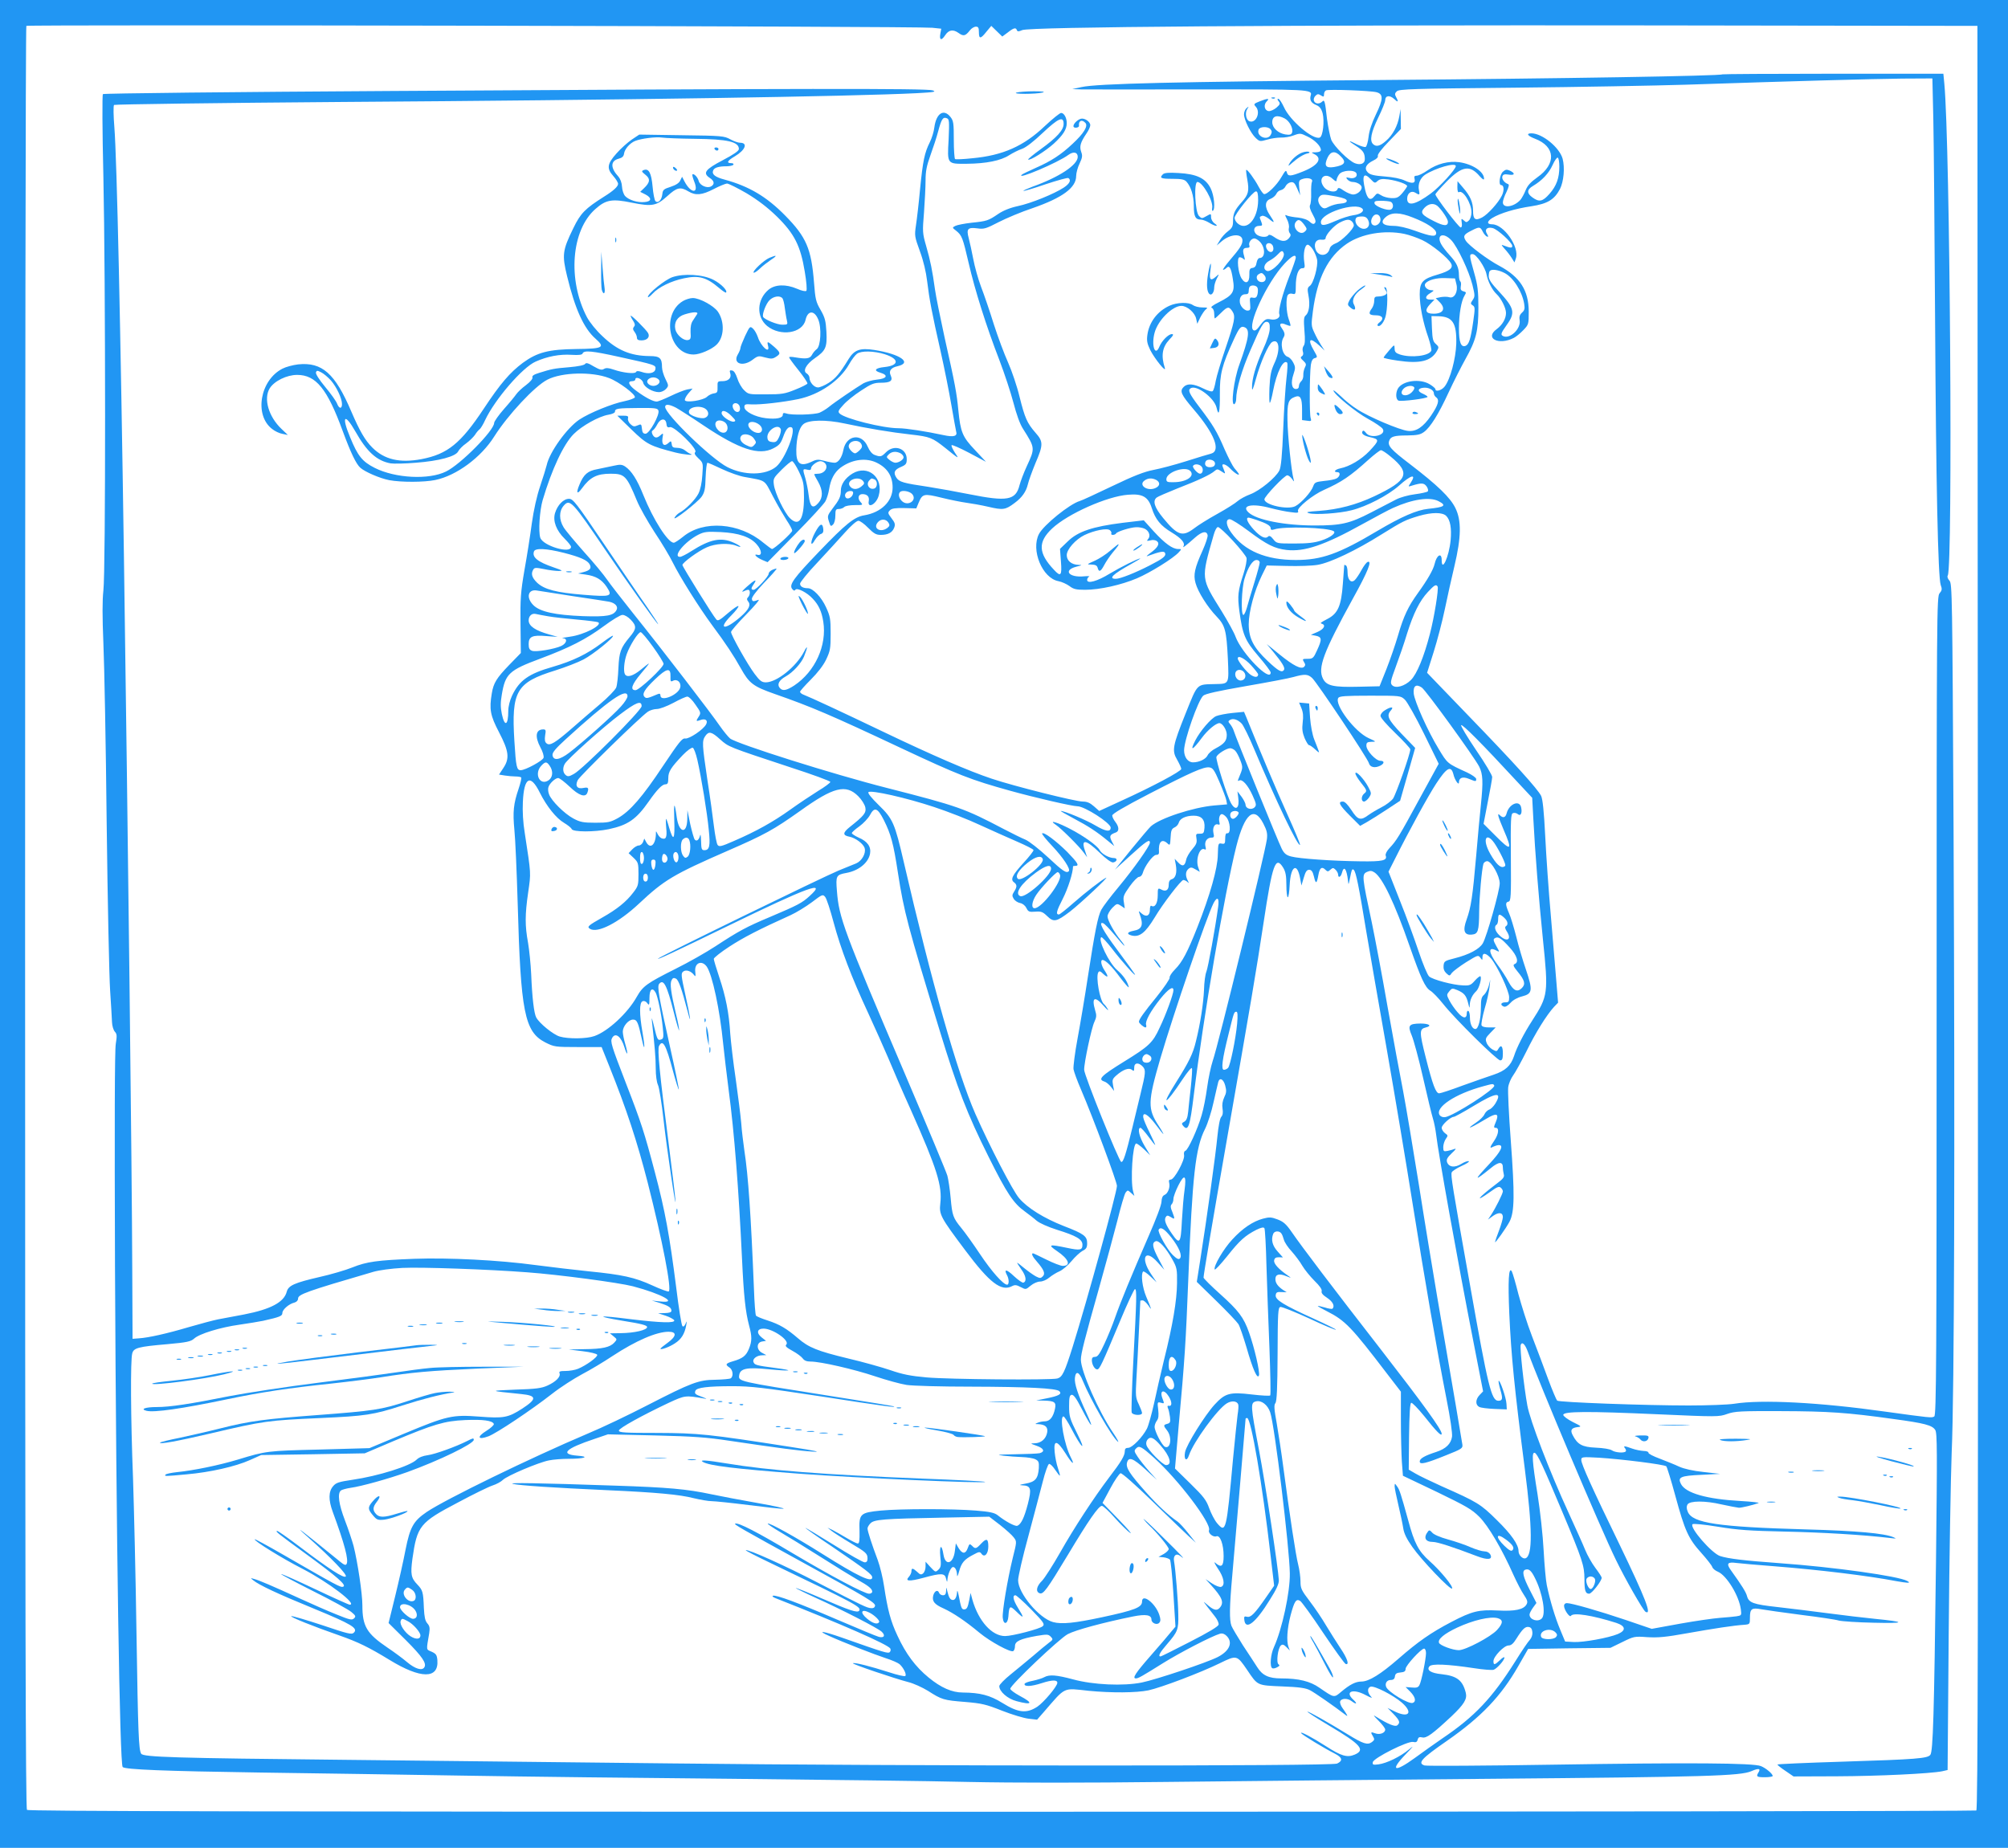 <?xml version="1.0" standalone="no"?>
<!DOCTYPE svg PUBLIC "-//W3C//DTD SVG 20010904//EN"
 "http://www.w3.org/TR/2001/REC-SVG-20010904/DTD/svg10.dtd">
<svg version="1.0" xmlns="http://www.w3.org/2000/svg"
 width="1280pt" height="1178pt" viewBox="0 0 1280 1178"
 preserveAspectRatio="xMidYMid meet">
<g transform="translate(0,1178) scale(0.1,-0.1)"
fill="#2196f3" stroke="none">
<path d="M0 5890 l0 -5890 6400 0 6400 0 0 5890 0 5890 -6400 0 -6400 0 0
-5890z m5943 5713 l57 -6 -6 -33 c-7 -40 7 -45 30 -10 23 36 51 41 86 16 32
-23 44 -20 73 17 10 13 27 23 38 23 15 0 19 -7 19 -35 0 -45 11 -44 48 3 l31
37 35 -34 35 -34 35 26 c38 30 52 33 58 15 4 -10 11 -10 34 0 45 21 1663 33
4034 30 l2055 -3 3 -5684 c2 -4541 0 -5686 -10 -5693 -7 -4 -2803 -8 -6213 -8
-4810 0 -6204 3 -6213 12 -9 9 -12 1287 -12 5688 0 3122 3 5680 8 5685 8 9
5688 -2 5775 -12z"/>
<path d="M10979 11306 c-10 -10 -1027 -27 -2169 -36 -1322 -11 -1816 -23
-1915 -45 l-60 -13 60 -2 c33 0 367 -1 742 0 708 1 731 0 718 -39 -8 -28 3
-48 36 -61 21 -9 32 -23 40 -52 13 -50 2 -147 -18 -155 -43 -17 -192 110 -229
195 -13 28 -29 52 -35 52 -8 0 -7 -5 2 -16 11 -14 9 -20 -15 -41 -16 -13 -38
-23 -50 -21 -26 4 -33 40 -11 62 21 20 6 20 -45 0 -38 -15 -40 -18 -25 -34 33
-36 1 -109 -41 -93 -21 8 -29 53 -14 77 12 19 12 20 -3 7 -10 -7 -17 -26 -17
-40 0 -35 43 -121 75 -151 25 -23 27 -23 73 -10 26 8 65 13 87 13 22 -1 59 5
82 14 40 15 44 14 87 -7 47 -22 86 -62 86 -86 0 -9 -12 -14 -32 -15 -31 0 -31
-1 -11 -11 56 -27 26 -73 -73 -112 -78 -31 -94 -32 -101 -5 -5 17 -10 12 -34
-29 -30 -53 -94 -115 -112 -109 -6 2 -21 23 -34 47 -26 49 -73 113 -79 107 -2
-2 1 -30 7 -62 13 -72 7 -96 -35 -143 -45 -50 -56 -74 -56 -121 0 -33 -5 -44
-32 -65 -18 -13 -42 -40 -52 -58 l-20 -33 33 28 c56 47 131 50 131 4 0 -26
-16 -51 -83 -129 -27 -32 -45 -58 -40 -58 5 0 14 5 21 12 19 19 30 0 41 -72
14 -81 1 -101 -88 -146 -42 -21 -57 -33 -46 -37 9 -4 15 -19 15 -37 0 -16 2
-30 4 -30 2 0 20 16 39 35 42 42 51 43 73 10 21 -32 15 -62 -46 -242 -27 -79
-54 -169 -60 -200 -5 -31 -14 -61 -19 -66 -6 -6 -30 1 -62 17 -60 30 -100 33
-123 10 -28 -27 -18 -49 64 -145 132 -154 174 -263 110 -281 -14 -3 -85 -25
-158 -48 -73 -23 -167 -48 -210 -56 -57 -11 -125 -37 -262 -103 -102 -49 -195
-92 -207 -95 -65 -19 -230 -153 -260 -210 -53 -102 21 -282 124 -301 21 -4 52
-18 70 -31 26 -20 43 -24 100 -24 93 0 231 31 330 73 85 36 233 128 267 166
19 21 19 21 -4 21 -36 0 -84 35 -155 112 l-64 71 -135 -16 c-191 -24 -284 -55
-348 -117 l-51 -49 6 -81 c7 -90 -1 -100 -45 -52 -100 106 -103 177 -11 263
99 93 350 205 483 215 93 8 129 -13 152 -85 23 -72 56 -113 128 -156 62 -38
86 -66 74 -88 -10 -15 17 5 74 56 44 39 74 45 80 15 2 -10 -12 -52 -31 -95
-52 -115 -61 -157 -46 -210 15 -56 77 -154 134 -213 55 -57 63 -90 72 -268 7
-166 10 -161 -82 -163 -119 -3 -109 7 -186 -184 -85 -212 -90 -240 -55 -299
14 -25 26 -51 26 -58 0 -15 -188 -115 -384 -204 l-139 -64 -34 30 c-25 22 -44
30 -71 30 -46 0 -438 98 -581 146 -144 48 -378 149 -691 299 -265 127 -463
219 -507 236 -12 4 -23 13 -23 19 0 5 31 40 68 77 43 43 80 90 98 128 26 55
29 69 29 165 0 95 -3 111 -29 168 -30 66 -84 122 -116 122 -31 0 -50 11 -50
29 0 9 48 69 108 132 59 63 138 150 176 192 40 45 76 77 88 77 10 0 38 -20 62
-45 37 -37 51 -45 81 -45 46 0 73 15 85 46 8 21 5 32 -17 60 -24 32 -25 36
-10 51 12 12 34 15 92 14 l76 -2 14 34 c25 60 33 62 147 34 57 -14 128 -28
158 -32 30 -4 94 -15 141 -26 93 -22 109 -19 166 24 48 35 74 73 85 119 5 22
27 83 48 134 51 118 51 139 1 195 -54 62 -68 94 -102 230 -16 67 -49 164 -73
218 -24 53 -65 163 -91 244 -25 81 -62 189 -81 238 -19 50 -41 130 -50 178 -9
47 -22 107 -29 133 -16 60 -6 70 57 62 40 -6 55 -1 134 40 49 25 146 66 216
89 190 66 278 130 278 205 0 19 10 56 22 80 18 38 19 50 10 74 -12 34 -5 60
33 116 14 20 25 44 25 54 0 22 -36 47 -60 41 -25 -7 -54 -39 -46 -52 7 -10 36
-4 34 7 -4 34 20 43 42 17 16 -20 -12 -66 -82 -131 -73 -69 -137 -111 -235
-154 -46 -21 -87 -40 -90 -44 -37 -36 231 77 298 127 32 23 59 17 59 -13 0
-51 -117 -129 -288 -190 -34 -13 -61 -25 -58 -27 2 -2 65 16 140 42 75 25 141
43 146 40 20 -12 9 -36 -29 -61 -61 -40 -208 -100 -293 -118 -51 -11 -94 -29
-125 -50 -63 -43 -73 -46 -170 -56 -45 -5 -91 -14 -103 -20 -21 -11 -21 -11 5
-31 37 -30 42 -44 80 -207 39 -170 112 -402 196 -619 32 -84 72 -205 89 -270
20 -76 41 -136 62 -168 77 -122 77 -121 22 -240 -18 -39 -38 -92 -45 -118 -24
-97 -79 -106 -319 -58 -80 16 -197 37 -260 47 -162 24 -188 31 -206 59 -21 32
-13 51 31 69 30 13 35 20 35 49 0 69 -80 96 -132 44 -30 -30 -35 -31 -73 -17
-16 6 -32 25 -44 53 -38 89 -137 74 -155 -22 -9 -47 -32 -81 -56 -81 -11 0
-40 5 -65 12 -38 10 -50 10 -80 -5 -74 -35 -101 -15 -99 77 2 78 18 138 44
161 32 29 145 31 265 5 144 -31 294 -56 420 -70 124 -14 138 -20 221 -86 89
-72 90 -72 61 -30 -14 22 -24 43 -21 48 3 4 53 -18 112 -49 l107 -57 -70 75
c-80 84 -92 114 -106 253 -10 108 -21 168 -88 466 -27 124 -55 261 -61 305
-17 122 -29 182 -56 276 -24 83 -24 92 -14 214 5 70 10 162 10 204 0 60 7 94
31 161 17 47 40 116 50 155 21 78 30 91 55 81 15 -6 16 -19 11 -135 -9 -159
-11 -156 117 -155 122 1 216 20 268 54 24 15 61 34 83 41 25 9 73 46 132 102
100 94 133 109 133 57 0 -39 -42 -86 -147 -162 -46 -33 -82 -63 -79 -65 9 -10
111 54 163 101 59 54 83 91 83 131 0 34 -17 65 -36 65 -8 0 -54 -37 -102 -82
-136 -130 -269 -189 -465 -207 -55 -6 -104 -8 -109 -5 -4 3 -8 58 -8 123 0
105 -2 121 -21 145 -43 55 -91 24 -103 -66 -3 -27 -16 -69 -29 -95 -34 -68
-44 -118 -62 -298 -8 -88 -20 -191 -26 -230 -10 -68 -9 -73 25 -167 23 -62 39
-132 46 -190 14 -116 30 -201 86 -448 24 -107 55 -262 69 -345 14 -82 28 -157
30 -166 10 -30 -16 -37 -80 -23 -111 24 -240 44 -288 44 -99 0 -342 61 -375
94 -12 12 -8 20 24 55 20 23 71 64 113 91 65 43 82 50 126 50 61 0 78 12 63
46 -14 29 1 50 42 59 99 22 19 78 -147 104 -90 14 -127 1 -163 -57 -58 -95
-84 -125 -128 -153 -25 -16 -56 -29 -68 -29 -25 0 -54 34 -54 62 0 9 -8 21
-17 27 -28 15 -5 59 52 98 69 48 78 69 73 168 -4 69 -9 90 -37 139 -30 51 -34
69 -42 174 -17 216 -49 291 -184 428 -118 120 -229 186 -386 229 -61 16 -83
34 -73 58 6 18 35 27 86 27 20 0 40 5 43 10 3 6 -3 10 -14 10 -33 0 -24 16 24
44 67 40 84 86 32 86 -12 0 -40 10 -62 22 -38 21 -53 23 -310 26 l-270 4 -48
-32 c-26 -18 -70 -57 -97 -88 -60 -67 -64 -96 -20 -145 17 -19 30 -41 30 -49
0 -17 -29 -44 -90 -82 -120 -76 -149 -105 -195 -200 -70 -143 -73 -171 -40
-307 51 -210 107 -333 181 -398 63 -56 50 -64 -121 -66 -178 -2 -250 -21 -342
-88 -83 -62 -143 -132 -249 -292 -147 -222 -231 -290 -397 -322 -139 -26 -237
-3 -314 74 -46 46 -80 105 -133 228 -104 245 -187 318 -340 302 -33 -4 -78
-16 -99 -27 -144 -73 -182 -297 -66 -385 17 -14 47 -28 66 -31 l34 -7 -41 39
c-82 78 -115 192 -75 258 29 47 109 86 175 86 120 0 192 -88 291 -359 51 -138
85 -209 112 -233 29 -26 123 -67 184 -79 75 -14 222 -14 294 1 135 28 292 144
376 278 86 136 258 321 339 362 92 47 283 52 392 10 62 -23 171 -105 165 -123
-2 -6 -31 -17 -64 -24 -81 -16 -225 -75 -290 -118 -79 -53 -190 -207 -208
-290 -4 -16 -22 -76 -41 -132 -22 -64 -42 -154 -54 -240 -10 -76 -31 -210 -47
-298 -24 -140 -27 -183 -25 -344 l2 -184 -74 -76 c-81 -84 -100 -115 -111
-181 -17 -102 -10 -141 46 -248 63 -121 69 -167 27 -229 l-27 -41 37 -6 c20
-3 51 -6 68 -6 17 0 33 -3 36 -6 4 -3 -4 -36 -16 -72 -33 -97 -38 -147 -27
-263 6 -57 15 -268 21 -469 19 -693 44 -817 175 -885 58 -29 62 -30 209 -30
l151 0 48 -120 c112 -279 178 -481 246 -745 94 -370 154 -680 134 -693 -5 -3
-52 14 -104 38 -113 52 -193 69 -404 90 -88 9 -241 27 -340 40 -235 32 -556
48 -775 40 -235 -9 -302 -18 -394 -55 -42 -17 -137 -45 -209 -61 -160 -37
-198 -54 -209 -93 -17 -68 -103 -113 -273 -146 -60 -11 -135 -25 -165 -31 -30
-6 -113 -28 -185 -49 -142 -42 -258 -68 -320 -72 l-40 -3 -2 450 c-2 615 -27
2733 -53 4535 -21 1442 -45 2538 -61 2739 -6 73 -7 137 -2 142 4 4 658 13
1453 19 1793 12 3246 35 3665 56 111 6 126 9 100 18 -37 13 -856 12 -3445 -4
-1009 -6 -1839 -15 -1844 -20 -5 -5 -4 -230 3 -527 14 -659 15 -2515 0 -2638
-7 -62 -7 -165 0 -335 6 -135 16 -652 21 -1150 6 -498 16 -977 22 -1065 6 -88
11 -179 12 -202 1 -23 9 -50 18 -60 14 -15 14 -27 6 -78 -7 -39 -8 -525 -5
-1415 8 -1738 30 -3176 49 -3195 15 -16 268 -26 873 -35 369 -5 960 -14 1315
-20 355 -6 1120 -15 1700 -20 580 -6 1258 -14 1505 -20 284 -6 745 -6 1250 0
440 5 1372 14 2070 20 1386 12 1599 18 1670 49 45 20 61 17 44 -9 -16 -26 -10
-30 41 -30 28 0 50 4 50 8 0 14 -43 50 -75 63 -47 20 -449 23 -1331 9 -436 -7
-801 -9 -813 -5 -47 15 -21 44 144 158 218 152 343 283 453 475 l63 110 263 4
262 3 76 37 c73 36 77 37 159 31 68 -4 116 0 254 25 169 30 298 50 365 54 34
3 35 4 35 45 0 57 11 65 71 54 27 -5 142 -21 256 -36 113 -14 221 -30 239 -36
19 -5 120 -12 224 -14 206 -5 208 5 5 25 -63 6 -196 22 -295 35 -99 13 -245
31 -325 40 -154 17 -183 27 -194 71 -7 25 -31 64 -102 163 -31 43 -23 55 35
47 25 -3 134 -13 241 -21 292 -23 602 -61 779 -95 29 -5 61 -10 70 -10 14 1
14 2 -1 11 -54 31 -467 89 -818 114 -220 16 -322 28 -375 45 -53 17 -197 182
-176 203 5 5 69 -1 162 -16 128 -21 200 -26 429 -31 234 -5 493 -20 670 -41
38 -5 41 -4 20 5 -58 25 -231 41 -560 50 -560 16 -721 40 -751 112 -9 21 -9
35 -2 47 15 24 112 25 218 0 50 -11 99 -20 110 -21 18 0 89 17 125 30 8 3 -43
9 -115 13 -216 12 -350 50 -380 109 -22 43 -3 52 133 58 l117 6 -106 12 c-67
7 -124 20 -155 34 -27 13 -83 35 -124 51 -41 15 -74 32 -72 38 1 6 -13 11 -30
11 -18 1 -51 7 -73 15 -50 18 -60 19 -46 2 6 -8 8 -17 4 -20 -11 -12 -68 -7
-88 7 -12 8 -54 15 -102 17 -88 4 -117 20 -148 80 -17 32 -8 46 30 51 29 3 27
5 -30 33 -33 17 -60 37 -60 45 0 23 153 24 600 4 382 -17 392 -17 445 2 49 17
84 19 345 18 300 -1 420 -9 713 -50 201 -27 249 -40 268 -70 13 -18 13 -136 5
-840 -12 -981 -19 -1208 -36 -1231 -17 -23 -83 -29 -567 -44 -225 -7 -408 -15
-408 -18 0 -3 23 -22 52 -41 l51 -35 276 1 c265 1 597 17 671 32 l35 8 7 869
c4 479 13 998 19 1155 17 373 21 1979 12 3966 -8 1509 -9 1573 -26 1592 -11
12 -16 26 -11 33 33 54 15 2748 -22 3137 l-6 62 -702 0 c-387 0 -705 -2 -707
-4z m1345 -288 c3 -145 8 -706 11 -1248 6 -1079 19 -1669 36 -1719 10 -27 8
-35 -7 -53 -18 -19 -19 -98 -19 -2629 0 -2291 -2 -2611 -15 -2619 -16 -10 -24
-9 -314 31 -418 59 -788 78 -961 50 -38 -6 -169 -11 -290 -11 -276 0 -827 20
-839 31 -5 5 -31 66 -57 136 -26 71 -72 194 -103 274 -31 80 -69 202 -87 269
-17 68 -36 133 -42 145 -20 34 -25 -60 -16 -270 12 -267 33 -478 99 -990 49
-381 50 -551 5 -569 -18 -7 -45 20 -45 45 0 42 -46 108 -139 199 -103 102
-123 114 -351 215 -68 31 -144 67 -167 81 l-43 25 2 211 c2 146 6 213 14 215
6 2 43 -36 82 -84 79 -100 112 -133 112 -113 0 26 -117 188 -390 540 -304 391
-501 651 -567 747 -34 49 -52 65 -89 79 -40 15 -52 16 -93 5 -64 -17 -131 -62
-196 -133 -55 -59 -120 -169 -112 -191 2 -6 38 33 80 85 80 101 114 131 186
168 31 15 46 18 51 10 4 -6 10 -113 13 -238 4 -125 12 -361 19 -524 6 -164 9
-301 5 -304 -3 -4 -56 -1 -116 6 -142 17 -171 9 -239 -65 -62 -68 -180 -257
-188 -303 -9 -48 11 -63 25 -20 28 85 183 297 242 332 30 18 64 15 72 -7 3 -7
1 -37 -4 -67 -4 -30 -17 -156 -29 -280 -42 -462 -45 -477 -102 -410 -16 19
-38 62 -50 95 -18 51 -35 74 -120 157 l-98 96 24 279 c38 416 45 524 61 933
26 658 45 832 107 954 16 32 41 109 54 170 14 61 27 119 30 129 9 30 33 18 44
-23 9 -33 8 -47 -6 -75 -11 -24 -15 -48 -11 -72 4 -25 2 -42 -8 -53 -9 -10
-18 -58 -25 -127 -10 -107 -65 -507 -110 -792 l-21 -133 125 -122 c68 -66 131
-133 140 -147 9 -14 32 -82 52 -149 40 -140 69 -205 79 -179 8 20 -29 179 -63
274 -34 97 -67 140 -185 246 -56 50 -103 97 -105 104 -2 7 62 386 142 841 165
942 191 1096 241 1424 56 372 76 428 125 348 15 -25 20 -51 20 -110 0 -43 4
-78 9 -78 5 0 10 35 12 78 6 122 48 148 67 41 l8 -44 15 50 c11 38 19 50 34
50 15 0 23 -11 31 -44 11 -49 18 -46 28 11 8 45 22 56 44 34 14 -14 18 -14 33
0 15 13 18 13 33 -1 9 -9 16 -23 16 -31 0 -23 17 -16 24 11 13 50 30 27 39
-50 3 -28 3 -28 11 10 12 61 15 70 26 59 14 -14 32 -104 80 -396 23 -133 81
-472 131 -753 49 -280 123 -721 164 -980 80 -502 151 -913 216 -1245 24 -120
38 -219 35 -239 -7 -46 -39 -77 -100 -97 -74 -24 -106 -42 -106 -61 0 -22 38
-13 169 40 98 39 106 44 103 67 -3 24 -54 322 -161 945 -27 160 -80 479 -116
710 -37 231 -82 499 -100 595 -19 96 -64 340 -100 542 -35 202 -81 443 -100
535 -64 299 -65 309 -30 325 19 8 29 8 47 -4 51 -34 128 -195 223 -468 73
-208 99 -265 133 -286 15 -9 52 -47 82 -85 75 -95 343 -359 363 -359 13 0 17
10 17 45 0 47 -12 58 -29 28 -9 -17 -12 -17 -38 -3 -15 9 -32 28 -37 43 -9 24
-6 31 24 62 l34 35 -42 0 c-28 0 -45 5 -48 14 -3 8 6 56 20 106 15 49 28 112
31 138 l5 47 -10 -40 c-6 -22 -19 -47 -30 -57 -16 -13 -20 -29 -20 -80 0 -76
-16 -138 -35 -138 -20 0 -35 32 -35 74 0 19 -4 38 -10 41 -5 3 -10 -3 -10 -14
0 -37 -23 -36 -58 5 -19 21 -42 55 -53 76 -18 35 -18 37 -1 58 17 21 20 21 52
8 44 -19 57 -35 69 -84 8 -33 9 -35 10 -11 1 33 16 65 42 89 18 18 36 84 26
94 -3 3 -19 -9 -35 -27 -26 -30 -35 -33 -76 -31 -64 2 -194 37 -216 57 -11 10
-40 80 -66 157 -26 78 -79 224 -120 326 l-73 185 41 81 c92 184 214 406 264
482 67 102 94 116 109 57 8 -35 35 -74 35 -51 0 30 24 39 63 23 45 -18 47 -19
47 -1 0 8 -26 26 -57 41 -129 59 -125 56 -182 150 -71 117 -152 299 -159 352
-5 50 14 65 51 40 26 -17 334 -442 366 -504 24 -48 26 -97 11 -243 -6 -52 -19
-198 -30 -325 -23 -264 -33 -328 -61 -407 -26 -71 -16 -101 34 -96 39 4 45 21
46 148 1 96 17 270 27 303 3 9 14 17 24 17 27 0 80 -94 80 -142 0 -45 -83
-340 -108 -382 -22 -37 -88 -72 -179 -95 -64 -16 -68 -19 -71 -47 -2 -20 4
-36 18 -49 20 -18 21 -18 35 3 9 11 50 42 91 68 73 45 77 47 90 29 13 -18 14
-18 14 3 0 32 24 27 56 -10 40 -49 114 -206 114 -245 0 -29 -3 -33 -25 -33
-28 0 -34 -17 -9 -27 10 -4 26 5 43 24 16 18 45 34 74 41 66 17 69 38 24 171
-20 58 -48 153 -62 211 -15 58 -35 125 -46 149 -23 53 -24 69 -3 73 15 3 17
30 15 281 -2 245 0 278 13 283 9 4 23 1 31 -6 19 -16 30 8 21 45 -12 47 -77
19 -92 -40 -7 -27 -23 -32 -42 -13 -21 21 -14 -5 23 -92 58 -134 49 -140 -54
-36 l-74 74 27 140 c15 76 28 148 28 158 1 11 -45 88 -102 171 -57 84 -100
156 -96 160 8 8 135 -120 355 -358 l98 -105 7 -130 c12 -228 34 -502 61 -769
36 -349 34 -363 -69 -523 -50 -77 -98 -170 -115 -225 -21 -62 -55 -93 -129
-118 -37 -12 -127 -44 -200 -70 -72 -27 -139 -49 -148 -49 -21 0 -41 52 -86
230 -41 162 -41 180 1 190 42 10 21 25 -34 25 -75 -1 -83 -12 -56 -76 12 -28
45 -149 72 -268 27 -119 55 -236 63 -261 8 -25 17 -72 21 -105 12 -109 137
-806 237 -1317 l62 -318 -22 -23 c-27 -28 -28 -63 -3 -76 10 -6 54 -11 97 -13
l79 -3 -2 36 c-2 38 -42 154 -50 146 -2 -3 3 -29 11 -57 17 -57 14 -70 -13
-70 -44 0 -66 92 -179 730 -115 644 -125 707 -118 726 3 8 32 27 63 41 32 14
52 28 46 30 -7 3 -29 -5 -48 -17 -42 -26 -80 -21 -91 12 -5 17 2 29 31 57 21
19 30 31 19 27 -10 -4 -31 -10 -46 -13 -25 -5 -28 -3 -28 24 0 15 7 39 16 52
15 21 15 23 -5 37 -11 8 -21 24 -21 34 0 19 57 70 77 70 6 0 63 31 127 70 146
88 185 92 137 13 -11 -17 -28 -34 -39 -37 -10 -4 -24 -17 -30 -31 -6 -13 -29
-36 -52 -51 -22 -15 -40 -28 -40 -31 0 -5 32 12 103 54 68 41 85 35 62 -20
-14 -33 -14 -37 0 -37 23 0 18 -41 -10 -82 -30 -44 -31 -52 -6 -38 11 5 27 10
35 10 34 0 13 -42 -59 -119 -103 -110 -101 -116 8 -28 50 42 77 43 77 5 0 -13
3 -33 6 -45 5 -17 -5 -29 -48 -61 -118 -89 -146 -127 -34 -47 38 28 52 33 62
24 8 -6 14 -17 14 -24 0 -14 -46 -106 -75 -150 l-20 -30 33 24 c36 25 62 22
62 -8 0 -12 -11 -50 -25 -87 -14 -36 -25 -69 -25 -72 0 -11 70 88 92 129 33
62 34 173 8 524 -12 160 -19 309 -16 333 3 24 18 58 32 77 14 19 52 88 84 152
57 117 129 233 177 285 l25 26 -11 134 c-6 73 -22 261 -35 418 -14 157 -30
387 -36 510 -8 158 -16 234 -26 256 -22 44 -167 205 -465 513 l-262 272 42
133 c23 73 55 195 71 272 16 76 43 200 61 274 44 185 46 292 6 372 -33 67
-113 144 -289 279 -122 93 -143 117 -133 148 9 28 31 35 117 35 61 1 82 5 105
22 41 30 93 113 158 254 32 69 80 163 106 210 69 123 83 180 83 330 0 105 -4
140 -27 221 -32 114 -32 119 -9 119 22 0 80 -84 88 -130 9 -46 37 -100 64
-125 29 -27 60 -88 60 -120 0 -37 -23 -76 -59 -103 -80 -58 12 -106 109 -56
14 7 41 29 60 49 34 35 35 38 35 119 -1 135 -55 220 -187 291 -71 37 -194 129
-214 160 -19 30 -14 40 36 65 51 26 56 25 72 -7 7 -14 19 -28 26 -31 11 -3 11
-1 1 17 -18 28 0 46 36 37 32 -8 125 -93 125 -114 0 -14 -11 -14 -55 3 -17 7
-16 4 6 -21 15 -16 35 -42 45 -58 l18 -29 9 26 c24 72 -77 217 -151 217 -35 0
-35 18 0 40 50 31 147 60 249 75 104 16 147 42 183 110 24 48 32 135 17 193
-20 72 -129 161 -198 162 -37 0 -26 -16 21 -34 132 -50 138 -161 15 -247 -42
-30 -62 -52 -74 -82 -9 -23 -24 -50 -33 -61 -42 -46 -112 -56 -112 -16 0 11
10 41 23 66 16 35 19 48 9 51 -23 8 -41 33 -35 49 4 12 15 15 39 11 40 -7 45
8 9 25 -21 9 -28 8 -45 -7 -20 -18 -29 -85 -11 -85 18 0 21 -33 5 -66 -22 -46
-90 -121 -126 -140 -44 -23 -58 -13 -58 42 0 54 -17 94 -65 149 l-34 40 -1
-38 c0 -24 4 -36 10 -32 26 16 80 -71 80 -129 0 -19 -7 -42 -16 -51 -15 -14
-18 -14 -33 0 -16 14 -17 13 -13 -15 3 -18 0 -30 -7 -30 -12 0 -161 195 -161
211 0 5 33 42 73 83 97 98 147 106 209 33 18 -20 28 -26 28 -17 1 45 -73 94
-158 106 -68 9 -141 -10 -202 -52 -27 -19 -58 -34 -69 -34 -14 0 -18 -5 -14
-19 8 -30 -14 -34 -60 -13 -26 13 -76 23 -130 27 -68 5 -93 11 -108 26 -25 25
-12 53 36 76 21 10 31 21 28 30 -3 8 25 45 71 92 l76 79 -1 63 -1 64 -8 -46
c-11 -62 -42 -120 -85 -157 -38 -34 -63 -40 -83 -20 -22 22 -12 74 33 167 25
51 45 101 45 112 0 30 28 34 56 9 26 -25 31 -21 13 12 -9 16 -8 24 5 36 14 14
100 17 753 23 406 4 896 13 1088 19 684 23 1193 37 1381 39 l192 1 6 -262z
m-3549 174 c44 -12 43 -44 -4 -141 -26 -54 -43 -105 -47 -143 -4 -33 -12 -62
-19 -65 -7 -2 -31 5 -54 16 -58 30 -63 26 -9 -8 47 -30 58 -46 58 -86 0 -28
-27 -39 -62 -26 -41 15 -135 109 -152 150 -8 22 -20 82 -27 133 -13 116 -16
125 -31 110 -17 -17 -45 -15 -52 5 -4 9 0 23 9 32 13 13 19 13 35 3 17 -11 20
-10 20 7 0 11 6 22 13 25 17 8 285 -2 322 -12z m-586 -167 c31 -16 57 -66 47
-91 -5 -13 -15 -15 -43 -11 -46 8 -83 42 -83 78 0 40 31 49 79 24z m-90 -69
c9 -11 10 -20 1 -36 -22 -40 -93 -9 -77 34 8 20 60 21 76 2z m-3669 -61 c209
-2 280 -19 280 -65 0 -12 -32 -34 -102 -71 -113 -59 -130 -82 -84 -113 30 -19
33 -41 9 -54 -25 -15 -72 6 -79 34 -6 24 -31 50 -40 42 -3 -3 3 -24 12 -47 31
-78 -22 -76 -63 3 l-15 29 -12 -24 c-7 -16 -28 -29 -61 -40 -44 -14 -50 -19
-53 -47 -4 -37 -27 -61 -44 -44 -6 6 -14 47 -18 92 -8 87 -24 118 -56 106 -16
-6 -15 -10 10 -30 33 -26 30 -49 -9 -86 l-24 -23 32 -16 c43 -22 42 -45 -3
-49 -45 -5 -102 13 -125 38 -10 11 -19 38 -20 60 -1 24 -11 50 -22 63 -53 57
-52 101 0 115 23 6 33 15 35 33 4 29 38 68 72 81 38 15 131 27 170 21 19 -3
114 -7 210 -8z m4115 -110 c40 -39 29 -58 -42 -70 -53 -8 -64 9 -40 61 20 41
48 44 82 9z m1395 -67 c0 -73 -18 -123 -63 -174 -43 -49 -65 -54 -108 -23 -37
26 -37 50 2 73 59 35 102 81 126 134 13 29 28 50 33 47 6 -3 10 -29 10 -57z
m-660 3 c0 -20 -104 -134 -160 -175 -98 -72 -150 -83 -150 -33 0 35 26 54 51
39 28 -18 31 -15 24 16 -8 37 8 77 39 98 69 44 196 80 196 55z m-633 -47 c8
-21 -16 -36 -46 -28 -21 5 -23 3 -12 -10 8 -9 22 -16 33 -16 27 0 58 -18 58
-35 0 -21 -29 -45 -54 -45 -13 0 -39 11 -59 24 -28 20 -37 22 -41 10 -9 -25
-62 -17 -86 13 -43 55 5 100 56 52 17 -16 24 -18 24 -8 0 8 7 25 16 37 19 28
101 32 111 6z m93 -39 c22 -23 25 -24 41 -9 15 13 29 15 70 10 57 -8 119 -30
119 -43 -1 -4 -14 -24 -30 -43 -26 -30 -36 -34 -71 -33 -23 1 -52 9 -65 18
-24 15 -26 15 -43 -6 -26 -32 -45 -19 -59 41 -22 94 -9 115 38 65z m-377 -14
c-4 -9 -6 -42 -5 -74 1 -32 -2 -65 -7 -74 -5 -10 0 -30 17 -60 18 -33 22 -47
13 -56 -8 -8 -17 -5 -33 10 -14 13 -42 22 -73 26 -27 2 -58 8 -69 12 -17 8
-17 7 -1 -25 9 -18 14 -42 11 -53 -3 -12 0 -27 6 -34 8 -10 6 -19 -8 -34 -21
-23 -51 -19 -95 12 -17 12 -30 15 -34 9 -10 -17 -61 -11 -79 9 -21 23 -11 51
20 51 21 0 23 3 14 26 -13 32 -13 31 5 38 8 3 28 -6 45 -20 37 -31 38 -25 5
24 -35 51 -33 91 3 104 16 6 33 21 38 32 5 12 18 22 29 24 11 2 25 13 30 25 6
12 20 23 33 25 18 3 26 -5 41 -40 l19 -43 -6 47 c-4 43 -2 49 18 56 35 13 73
3 63 -17z m-3604 -73 c73 -44 132 -89 193 -148 112 -110 151 -187 178 -352 11
-64 15 -117 10 -122 -5 -5 -30 0 -59 13 -72 31 -141 28 -182 -6 -75 -63 -79
-173 -9 -231 85 -69 226 -47 245 39 14 61 56 63 81 2 22 -52 16 -170 -10 -189
-10 -7 -24 -24 -30 -36 -13 -25 -37 -28 -108 -16 -21 4 -38 4 -38 0 0 -4 27
-41 60 -82 33 -41 58 -79 57 -85 -2 -5 -37 -23 -78 -39 -66 -27 -86 -30 -186
-30 -110 -1 -113 0 -140 27 -16 15 -35 49 -43 75 -10 30 -21 48 -33 50 -15 3
-18 0 -12 -18 9 -29 -11 -50 -50 -50 -31 0 -32 -2 -31 -37 1 -33 -2 -38 -24
-41 -14 -2 -34 -12 -45 -23 -24 -21 -129 -38 -139 -21 -3 6 6 25 21 43 l28 32
-35 -6 c-19 -4 -67 -23 -106 -42 -40 -19 -79 -35 -88 -35 -23 0 -71 25 -128
67 -50 36 -62 63 -28 63 11 0 20 5 20 11 0 22 44 4 50 -21 6 -28 60 -60 101
-60 14 0 34 9 44 20 18 20 18 22 -3 64 -12 24 -22 58 -22 75 0 58 -14 71 -78
71 -121 1 -207 36 -302 127 -39 36 -80 87 -98 120 -125 238 -101 556 54 691
66 59 106 66 231 40 130 -26 157 -21 227 42 60 55 83 61 134 30 46 -28 87 -24
162 15 36 19 74 34 84 35 10 0 66 -28 125 -62z m3261 -45 c-1 -120 -73 -200
-132 -146 -10 9 -18 24 -18 34 0 23 117 169 136 169 10 0 14 -14 14 -57z m500
24 c46 -9 65 -17 65 -27 0 -10 -12 -16 -40 -18 -22 -1 -54 -10 -72 -19 -26
-14 -34 -14 -47 -4 -22 19 -30 50 -16 66 15 18 25 18 110 2z m344 -33 c20 -8
21 -43 1 -50 -22 -9 -100 21 -103 39 -3 14 5 17 41 17 25 0 52 -3 61 -6z m298
-26 c26 -22 68 -84 68 -102 0 -29 -26 -28 -87 3 -82 41 -92 55 -63 86 26 27
57 32 82 13z m-478 -18 c16 -16 -13 -37 -57 -42 -23 -3 -75 -19 -115 -37 -71
-31 -92 -33 -92 -7 0 58 220 129 264 86z m116 -70 c0 -23 -26 -44 -45 -36 -20
7 -19 40 1 61 19 18 44 4 44 -25z m207 13 c90 -35 148 -74 148 -98 0 -27 -30
-24 -135 14 -53 19 -104 31 -136 31 -70 0 -90 22 -51 56 37 32 89 31 174 -3z
m-285 -18 c20 -45 -25 -73 -64 -38 -18 16 -24 44 -11 56 3 4 19 7 35 7 21 0
32 -7 40 -25z m-408 -28 c18 -25 19 -29 4 -43 -31 -31 -86 27 -57 62 15 19 28
14 53 -19z m304 21 c7 -7 12 -18 12 -25 0 -22 -80 -102 -115 -114 -21 -8 -36
-21 -39 -35 -14 -53 -79 -51 -92 3 -9 35 8 59 40 55 15 -2 26 2 26 9 0 22 51
79 88 99 43 22 63 25 80 8z m334 -79 c29 -6 81 -24 115 -40 60 -28 164 -113
183 -149 15 -28 -9 -48 -84 -70 -98 -28 -116 -48 -116 -126 0 -74 21 -180 55
-276 13 -39 21 -76 19 -83 -13 -34 -128 -48 -200 -25 -27 9 -34 17 -34 38 -1
27 -1 27 -35 -12 -19 -22 -35 -42 -35 -46 0 -3 40 -12 90 -19 141 -21 213 -4
250 62 13 23 12 27 -7 44 -18 15 -22 31 -25 98 l-3 80 43 -1 c91 -2 118 -42
115 -175 -3 -95 -38 -227 -74 -273 -19 -25 -59 -36 -59 -17 0 5 -16 19 -36 31
-63 39 -176 23 -204 -29 -15 -29 -12 -68 5 -75 19 -7 185 14 185 24 0 4 -14
13 -30 20 -36 15 -34 34 3 38 33 4 67 -14 67 -35 0 -9 7 -21 16 -27 21 -16 12
-48 -34 -116 -50 -73 -95 -103 -147 -97 -52 5 -252 90 -324 138 -31 19 -77 56
-103 82 -27 25 -48 42 -48 38 0 -22 144 -140 220 -181 46 -25 88 -54 94 -64
26 -41 -79 -66 -107 -25 -11 14 -17 17 -22 9 -9 -14 9 -28 45 -36 65 -15 65
-19 -1 -90 -52 -54 -126 -98 -186 -110 -33 -7 -46 -24 -18 -24 22 0 18 -27 -5
-40 -10 -6 -46 -13 -79 -16 -54 -6 -61 -9 -70 -34 -12 -36 -76 -107 -114 -127
-49 -25 -197 8 -197 44 0 18 128 153 146 153 7 0 20 -10 29 -22 15 -21 16 -21
11 -3 -14 49 -38 280 -39 376 -2 112 5 133 48 149 34 13 45 -7 45 -80 l0 -68
31 -4 c27 -4 30 -3 24 16 -9 24 -7 283 1 340 4 26 12 40 25 43 19 5 18 7 -6
49 -42 72 -26 87 34 32 l35 -33 -23 35 c-12 19 -32 55 -43 80 -20 42 -20 50
-9 135 28 213 96 348 216 431 94 64 240 89 367 63z m300 -41 c39 -42 112 -196
134 -284 16 -66 17 -74 2 -96 -15 -22 -15 -25 0 -35 15 -9 15 -19 3 -103 -16
-111 -27 -146 -49 -155 -29 -11 -42 23 -42 111 0 91 15 177 36 210 12 20 11
22 -8 27 -16 5 -19 12 -16 32 3 14 1 28 -3 31 -5 3 -9 20 -9 39 0 49 -14 79
-59 128 -22 24 -47 56 -55 72 -31 59 16 76 66 23z m-1222 -8 c37 -37 37 -105
-1 -105 -8 0 -16 -13 -19 -30 -3 -21 -11 -31 -26 -33 -17 -2 -21 -10 -20 -45
1 -50 -24 -62 -49 -23 -23 34 -33 136 -13 136 8 0 19 -5 26 -12 9 -9 9 -4 2
22 -11 38 -6 50 20 50 13 0 18 5 14 15 -7 18 12 45 32 45 8 0 23 -9 34 -20z
m85 -31 c9 -28 -9 -46 -30 -29 -8 7 -15 21 -15 31 0 26 37 25 45 -2z m255 -21
c11 -18 23 -47 26 -64 7 -40 -23 -151 -47 -167 -15 -11 -16 -20 -8 -62 11 -57
3 -109 -18 -126 -12 -10 -13 -29 -8 -96 5 -59 4 -87 -5 -98 -6 -8 -9 -23 -5
-36 5 -14 2 -25 -6 -30 -11 -6 -9 -13 9 -29 19 -18 20 -24 10 -43 -6 -12 -11
-34 -10 -48 1 -15 -5 -32 -13 -39 -8 -7 -15 -21 -15 -31 0 -12 -7 -19 -19 -19
-27 0 -34 41 -16 93 13 40 13 48 -1 75 -8 17 -24 34 -35 37 -35 11 -51 86 -27
124 11 18 8 32 -14 63 -17 24 -3 33 28 19 15 -6 28 -10 30 -8 2 1 -3 21 -11
42 -16 45 -19 133 -6 154 5 8 18 12 30 8 19 -5 21 -1 21 47 0 70 16 116 41
116 17 0 18 5 13 40 -8 52 3 110 22 110 8 0 23 -15 34 -32z m-187 -22 c13 -32
-76 -125 -107 -113 -28 11 -19 47 16 65 18 9 41 27 52 39 25 27 32 28 39 9z
m77 -29 c0 -7 -18 -60 -41 -118 -44 -114 -72 -219 -64 -242 9 -22 -21 -40 -55
-33 -31 6 -39 1 -79 -53 -11 -15 -22 -21 -31 -16 -43 27 86 304 198 424 47 50
72 63 72 38z m1330 -97 c56 -28 113 -118 126 -197 5 -31 2 -42 -14 -56 -15
-14 -19 -27 -15 -50 8 -52 -58 -117 -102 -101 -22 9 -19 18 20 73 56 78 49
106 -51 214 -47 50 -64 75 -64 96 0 15 3 31 7 34 12 13 54 7 93 -13z m-1530
-15 c18 -21 5 -47 -22 -43 -26 3 -37 36 -16 49 18 12 24 11 38 -6z m1224 -57
c12 -47 -13 -93 -45 -83 -12 4 -36 4 -54 1 l-33 -7 24 -24 c42 -42 25 -75 -38
-75 -51 0 -59 22 -22 61 l28 29 -27 0 c-35 0 -35 21 1 42 25 16 25 17 6 18
-26 0 -49 24 -39 41 15 23 71 39 130 36 l60 -2 9 -37z m-1268 -23 c4 -8 3 -27
0 -41 -5 -20 -12 -25 -29 -22 -20 4 -22 1 -18 -39 3 -38 1 -43 -18 -43 -11 0
-28 12 -37 26 -23 34 -9 79 24 78 16 0 22 5 22 21 0 12 3 25 7 28 12 13 44 7
49 -8z m-3028 -67 c5 -7 12 -35 15 -63 4 -27 9 -62 13 -77 6 -27 5 -28 -30
-28 -32 0 -110 32 -121 49 -9 15 17 84 40 107 26 26 67 32 83 12z m3106 -193
c0 -24 -17 -77 -43 -133 -47 -105 -71 -189 -70 -242 0 -27 6 -14 25 55 29 106
81 223 104 235 46 24 53 -54 13 -137 -21 -46 -27 -75 -31 -157 -2 -56 -1 -98
3 -94 4 4 13 37 20 75 23 120 66 205 90 181 4 -4 2 -46 -4 -95 -6 -48 -16
-195 -21 -326 -7 -173 -14 -246 -25 -267 -24 -46 -124 -128 -185 -151 -30 -11
-66 -31 -80 -43 -14 -13 -72 -50 -130 -82 -58 -32 -125 -74 -149 -93 -73 -55
-105 -45 -196 66 -56 68 -69 109 -42 131 7 6 67 32 132 58 132 51 211 88 237
111 16 14 20 14 44 -2 29 -19 28 -21 8 30 -10 25 20 17 47 -11 29 -31 66 -53
54 -32 -5 7 -16 22 -27 34 -10 12 -38 66 -62 120 -49 115 -74 155 -162 271
-63 83 -74 106 -54 118 38 23 151 -62 165 -124 14 -63 22 -28 21 87 -1 127 13
183 89 348 35 76 45 87 68 78 37 -14 29 -67 -33 -239 -35 -95 -56 -266 -31
-251 6 4 11 18 11 32 0 63 37 189 91 312 69 159 84 184 107 180 13 -3 17 -14
16 -43z m-4148 -180 c232 -51 236 -52 232 -78 -4 -26 -43 -34 -88 -18 -21 7
-32 7 -36 -1 -8 -13 -83 -5 -143 16 -32 11 -48 12 -61 4 -14 -9 -28 -5 -65 16
-36 22 -49 25 -55 16 -5 -8 -44 -16 -102 -21 -97 -8 -111 -11 -191 -36 -33
-10 -47 -19 -43 -29 3 -8 -13 -28 -41 -49 -26 -19 -53 -45 -62 -58 -8 -12 -43
-55 -78 -94 -35 -40 -63 -80 -63 -89 0 -48 -214 -265 -307 -310 -109 -54 -323
-43 -454 23 -79 40 -108 75 -157 195 -57 136 -36 159 33 38 74 -131 137 -188
225 -204 19 -3 91 -2 160 4 148 11 256 40 271 73 6 12 28 35 50 50 22 16 47
41 57 55 9 15 22 30 29 35 6 4 23 31 36 60 62 131 237 335 322 372 74 33 153
48 228 43 48 -3 68 0 71 9 8 21 61 16 232 -22z m1693 17 c95 -30 94 -72 -1
-82 -60 -6 -72 -23 -26 -36 53 -16 42 -38 -22 -44 -30 -3 -68 -14 -85 -23 -46
-27 -186 -122 -221 -151 -17 -14 -44 -30 -60 -37 -34 -13 -179 -17 -211 -5
-17 5 -23 4 -23 -8 0 -21 -41 -30 -108 -22 -69 8 -137 43 -137 71 0 17 6 20
45 17 57 -3 203 14 300 34 135 29 263 117 322 221 16 29 40 60 51 68 28 20
108 18 176 -3z m-3529 -168 c36 -42 70 -114 70 -150 0 -32 -18 -31 -31 2 -5
15 -39 63 -75 106 -40 48 -63 85 -60 94 5 13 9 13 34 0 16 -8 44 -32 62 -52z
m2092 2 c10 -15 -11 -36 -37 -36 -26 0 -47 21 -37 36 15 24 58 24 74 0z m4813
-46 c3 -5 -3 -18 -15 -30 -37 -37 -89 -18 -54 21 18 20 59 26 69 9z m-4300
-121 c9 -28 -9 -46 -30 -29 -8 7 -15 21 -15 31 0 26 37 25 45 -2z m-406 -8
c20 -11 100 -62 177 -114 227 -152 352 -193 444 -145 37 19 47 31 62 72 17 49
34 69 53 62 34 -12 -39 -202 -97 -251 -67 -56 -203 -58 -311 -3 -101 51 -397
337 -397 384 0 19 24 18 69 -5z m198 -17 c14 -19 8 -40 -14 -48 -23 -9 -93 13
-100 31 -16 41 85 56 114 17z m-310 -1 c10 -26 -57 -148 -82 -148 -15 0 -21 8
-23 32 -3 30 -5 31 -28 21 -20 -9 -28 -8 -45 8 -11 10 -18 26 -16 36 4 15 -1
18 -31 18 l-37 0 91 -89 c97 -94 117 -104 280 -146 58 -14 128 -20 94 -8 -8 3
-23 13 -34 22 -10 9 -32 16 -50 16 -25 0 -32 5 -34 23 -3 22 -5 23 -22 7 -27
-24 -43 -9 -37 32 6 33 5 34 -12 19 -23 -21 -38 -20 -51 3 -7 15 -7 22 2 28 7
4 20 22 28 38 20 39 54 41 58 4 2 -21 7 -26 23 -22 27 8 179 -141 161 -159 -8
-8 -3 -18 20 -40 30 -28 31 -30 25 -107 -3 -49 -12 -92 -25 -118 -20 -39 -81
-101 -121 -122 -11 -6 -25 -20 -31 -31 -15 -29 145 96 172 133 19 27 24 48 26
125 2 50 7 92 12 92 4 0 46 -18 94 -41 47 -22 112 -45 144 -50 138 -25 122
-14 179 -123 28 -54 68 -122 87 -152 20 -29 36 -60 36 -67 0 -13 -114 -117
-129 -117 -3 0 -29 19 -56 41 -153 128 -381 144 -510 38 -26 -21 -53 -39 -60
-39 -37 0 -131 147 -194 304 -40 100 -76 155 -116 182 -20 13 -33 14 -72 5
-27 -6 -74 -16 -105 -22 -62 -11 -87 -33 -114 -98 -23 -55 -16 -67 15 -25 52
72 96 94 183 94 90 0 102 -12 168 -172 17 -42 68 -132 112 -200 45 -67 97
-154 116 -193 46 -93 169 -289 251 -400 88 -118 139 -196 183 -275 54 -97 79
-116 219 -165 229 -80 352 -132 794 -340 377 -177 452 -206 704 -276 158 -44
397 -99 429 -99 46 0 212 -107 212 -136 0 -30 -32 -25 -98 14 -57 34 -198 93
-220 92 -4 0 34 -22 83 -48 91 -48 148 -85 219 -144 l39 -32 -16 31 c-17 33
-13 42 26 56 22 8 21 36 -3 67 -11 14 -20 32 -20 41 0 11 73 54 233 137 269
139 349 174 385 170 23 -3 32 -15 65 -92 21 -49 41 -102 44 -117 l5 -27 -83
-7 c-134 -12 -345 -81 -403 -133 -10 -9 -66 -75 -124 -146 l-105 -130 101 92
c99 90 122 105 122 80 0 -21 -103 -166 -200 -283 -51 -61 -100 -126 -110 -145
-22 -44 -40 -134 -85 -425 -19 -126 -49 -304 -66 -395 -17 -91 -28 -179 -26
-196 3 -17 24 -75 48 -130 78 -182 229 -588 229 -614 0 -40 -191 -734 -282
-1025 -52 -165 -66 -194 -98 -203 -40 -11 -692 -6 -834 7 -101 9 -152 19 -230
46 -56 19 -177 53 -271 75 -194 47 -250 69 -319 129 -71 61 -116 88 -193 113
-38 12 -71 26 -74 31 -4 5 -10 82 -13 171 -19 466 -36 720 -61 881 -7 50 -17
128 -20 175 -4 47 -20 173 -35 280 -16 107 -31 238 -35 290 -8 133 -29 238
-70 360 -19 57 -35 110 -35 117 0 7 45 43 99 78 89 58 187 109 391 201 35 16
96 53 135 82 67 51 70 52 85 34 9 -10 33 -84 54 -163 45 -167 113 -347 221
-579 42 -91 98 -217 125 -280 26 -63 92 -216 148 -340 165 -371 199 -479 186
-592 -8 -71 0 -87 160 -300 154 -206 229 -264 298 -227 17 9 28 8 54 -6 33
-17 33 -17 64 9 18 15 44 26 60 26 16 0 42 11 58 25 17 14 46 32 65 40 19 8
54 37 77 65 23 28 55 57 71 66 23 11 29 21 29 48 0 45 -19 60 -149 110 -127
50 -232 115 -285 178 -40 46 -189 334 -279 538 -116 265 -279 839 -456 1605
-57 246 -69 275 -159 362 -48 47 -72 77 -66 83 15 15 242 -36 419 -95 88 -29
221 -81 295 -116 74 -34 180 -81 235 -105 55 -24 101 -47 103 -53 2 -5 -26
-41 -62 -80 -73 -80 -87 -108 -62 -126 20 -15 20 -29 0 -60 -13 -20 -13 -27
-2 -45 7 -12 25 -24 41 -27 16 -3 32 -16 40 -32 11 -23 18 -26 56 -23 38 3 48
-1 76 -28 42 -41 59 -37 146 29 66 51 255 228 229 215 -31 -16 -128 -91 -208
-161 -45 -40 -87 -73 -92 -73 -21 0 -16 21 25 101 33 65 65 165 65 206 0 2 7
3 15 3 27 0 16 19 -52 89 -71 70 -149 129 -160 118 -3 -4 26 -40 65 -81 69
-73 118 -147 105 -160 -15 -15 -38 0 -133 89 -56 52 -120 102 -143 112 -23 9
-85 40 -137 67 -253 133 -293 147 -743 262 -347 88 -957 281 -1003 316 -13 11
-43 48 -66 81 -51 75 -362 480 -548 712 -75 94 -152 193 -171 221 -19 28 -83
106 -144 173 -60 68 -120 139 -132 159 -30 49 -30 103 0 138 40 46 54 30 272
-291 140 -206 324 -465 331 -465 2 0 -29 48 -70 108 -42 59 -164 239 -273 400
-181 268 -200 292 -226 292 -35 0 -73 -39 -89 -91 -15 -51 8 -111 62 -164 22
-22 40 -44 40 -51 0 -47 -179 6 -196 58 -13 40 -4 173 15 239 59 199 134 358
198 422 53 53 161 113 221 123 24 4 42 12 42 19 0 21 17 23 148 24 106 1 124
-1 129 -16z m466 -35 c27 -27 29 -33 15 -36 -22 -4 -78 34 -78 54 0 24 30 16
63 -18z m-38 -44 c20 -21 16 -58 -8 -62 -34 -7 -73 49 -50 71 12 12 41 7 58
-9z m216 -12 c25 -21 21 -52 -8 -52 -28 0 -63 29 -63 51 0 25 40 26 71 1z
m136 -28 c3 -9 -2 -31 -11 -51 -13 -28 -21 -34 -44 -31 -20 2 -28 9 -30 26 -7
47 69 96 85 56z m-171 -60 c16 -23 16 -26 1 -42 -15 -15 -19 -15 -52 1 -33 16
-46 43 -28 60 16 17 63 6 79 -19z m684 -34 c8 -15 6 -24 -10 -40 -11 -11 -24
-20 -29 -20 -14 0 -41 29 -41 44 0 36 62 49 80 16z m3375 -81 c129 -106 110
-151 -105 -253 -115 -54 -228 -84 -352 -93 -76 -5 -87 -8 -63 -15 39 -11 193
-1 270 19 97 24 233 95 303 157 77 69 113 78 75 19 -18 -27 -18 -27 7 -19 62
19 77 18 94 -5 9 -13 12 -27 7 -32 -4 -4 -42 -13 -82 -18 -41 -5 -94 -20 -119
-33 -25 -13 -97 -50 -160 -83 -137 -71 -191 -83 -359 -83 -192 0 -371 35 -422
83 -49 45 22 60 140 28 42 -11 100 -23 129 -26 44 -6 51 -5 46 8 -7 20 95 103
166 134 112 50 167 87 283 192 37 33 73 61 80 61 7 0 35 -18 62 -41z m-3124
21 c10 -6 19 -17 19 -25 0 -15 -30 -35 -53 -35 -8 0 -25 8 -37 18 -21 17 -21
19 -5 35 19 19 47 22 76 7z m-163 -55 c74 -32 112 -86 112 -163 0 -88 -73
-159 -180 -177 -64 -10 -118 -54 -289 -232 -163 -170 -193 -211 -171 -238 9
-11 15 -13 20 -5 10 16 76 -18 111 -57 38 -40 57 -82 67 -146 24 -152 -52
-318 -185 -407 -51 -33 -75 -37 -93 -15 -18 22 -4 49 39 73 46 26 98 83 116
126 25 62 25 80 0 31 -50 -96 -174 -195 -243 -195 -26 0 -38 9 -71 53 -46 61
-151 248 -151 268 0 7 44 58 98 113 53 54 88 96 77 92 -34 -12 -39 -12 -42 5
-3 10 28 51 76 102 45 46 81 87 81 91 0 3 -11 0 -25 -6 -14 -6 -25 -17 -25
-25 0 -18 -79 -103 -96 -103 -18 0 -18 10 2 38 23 34 4 26 -46 -19 -25 -22
-35 -35 -23 -30 12 6 26 11 32 11 15 0 14 -33 -1 -48 -8 -8 -8 -15 1 -26 19
-23 5 -51 -47 -97 -101 -89 -151 -84 -61 7 29 29 50 57 46 60 -4 4 -34 -17
-68 -46 -51 -44 -63 -51 -73 -39 -20 21 -216 337 -216 347 0 15 102 90 156
113 53 24 139 29 187 10 43 -17 31 -2 -15 19 -82 37 -151 23 -272 -54 -31 -20
-63 -36 -71 -36 -50 0 30 97 116 141 38 19 54 21 143 17 116 -6 190 -31 231
-80 32 -37 34 -73 4 -65 -31 8 -6 -18 33 -34 l31 -13 177 180 c97 98 184 193
192 209 9 17 19 50 23 75 10 64 33 107 71 137 68 51 153 66 222 38z m2167 -10
c0 -13 -8 -21 -24 -23 -28 -4 -46 11 -37 33 9 25 61 16 61 -10z m-2652 -52
c29 -62 32 -77 32 -163 0 -143 -32 -190 -90 -133 -35 35 -95 159 -102 213 -5
38 -3 43 49 95 30 30 60 55 67 55 7 0 26 -30 44 -67z m165 55 c26 -26 -1 -68
-44 -68 -13 0 -24 -2 -24 -4 0 -2 11 -24 25 -47 31 -56 32 -100 2 -135 -36
-41 -53 -27 -62 48 -4 35 -14 83 -21 108 -18 60 -18 63 11 56 18 -5 25 -2 25
8 0 17 38 46 60 46 9 0 21 -5 28 -12z m2402 -23 c13 -16 7 -45 -10 -45 -16 0
-51 40 -45 50 9 15 41 12 55 -5z m-71 -29 c28 -33 -28 -70 -108 -70 -39 -1
-46 2 -46 19 0 46 124 87 154 51z m-218 -56 c26 -15 24 -38 -5 -51 -51 -24
-111 18 -71 47 22 17 49 18 76 4z m-1557 -89 c35 -39 -25 -82 -64 -46 -20 18
-26 46 -13 58 13 14 60 6 77 -12z m3356 -46 c54 -28 39 -38 -67 -49 -71 -7
-170 -50 -322 -140 -247 -147 -356 -186 -521 -186 -190 0 -328 58 -411 174
-34 46 -38 86 -10 86 11 0 65 -34 121 -76 116 -87 165 -111 241 -120 114 -13
243 31 479 162 85 47 175 95 200 106 124 56 234 72 290 43z m49 -94 c26 -26
35 -79 28 -155 -10 -105 -57 -208 -57 -126 0 50 -32 32 -45 -25 -9 -38 -46
-102 -106 -185 -63 -88 -91 -146 -127 -270 -17 -58 -50 -154 -74 -215 l-44
-110 -134 -3 c-161 -4 -203 6 -226 50 -36 69 1 168 190 512 95 171 124 244 95
234 -8 -2 -26 -26 -40 -52 -14 -26 -33 -54 -42 -63 -24 -24 -47 0 -47 48 0 21
-4 41 -10 44 -5 3 -10 5 -11 3 0 -2 -4 -56 -9 -120 -10 -139 -31 -188 -95
-222 -51 -27 -52 -28 -37 -33 25 -9 11 -34 -30 -52 l-42 -18 32 -6 c39 -8 40
-23 7 -94 -22 -49 -27 -53 -60 -53 -33 0 -34 -1 -23 -20 10 -15 10 -22 1 -31
-18 -18 -67 6 -158 80 l-80 65 41 -49 c57 -69 77 -102 69 -115 -13 -21 -36 -8
-104 56 -90 85 -121 144 -121 235 0 79 36 213 83 309 l32 65 130 -3 c72 -2
159 1 194 7 79 13 244 91 409 195 134 83 147 90 237 117 83 24 150 24 174 0z
m-1208 -26 c65 -22 89 -37 89 -53 0 -11 6 -12 23 -7 58 21 341 12 378 -11 19
-11 -20 -41 -79 -60 -42 -14 -87 -19 -170 -19 -112 0 -114 0 -136 28 -16 20
-25 24 -33 16 -17 -17 -48 -2 -92 46 -38 42 -53 75 -32 75 5 0 28 -7 52 -15z
m-2347 -18 c9 -15 7 -21 -8 -33 -45 -33 -95 -1 -59 38 20 22 52 20 67 -5z
m1629 -36 c30 -12 44 -46 26 -67 -11 -13 -9 -14 14 -9 16 5 33 2 42 -5 20 -16
5 -42 -43 -76 -20 -15 -28 -23 -17 -19 82 30 106 34 112 19 7 -19 -13 -35 -97
-78 -91 -47 -189 -86 -217 -86 -50 0 -20 29 97 94 36 20 62 36 59 36 -15 0
-129 -57 -195 -97 -78 -48 -144 -67 -144 -40 0 8 6 18 13 21 6 3 -8 4 -31 2
-97 -10 -138 38 -52 61 39 10 41 11 15 12 -44 1 -75 26 -75 62 0 37 56 100
113 128 63 30 144 46 162 31 8 -7 12 -16 9 -21 -3 -5 2 -9 10 -9 8 0 18 4 21
10 8 12 91 38 127 39 15 1 38 -3 51 -8z m566 -78 c45 -49 84 -98 87 -110 3
-12 -5 -57 -19 -100 -36 -110 -39 -142 -27 -236 21 -154 35 -188 121 -289 44
-51 79 -98 79 -105 0 -67 -185 122 -224 228 -9 26 -49 98 -87 160 -135 217
-134 203 -53 487 8 30 20 52 28 52 8 0 51 -39 95 -87z m-4266 -77 c106 -27
152 -48 166 -74 13 -25 2 -38 -39 -49 l-35 -9 48 -7 c65 -9 102 -31 134 -78
40 -61 30 -65 -144 -51 -177 14 -253 34 -299 77 -34 33 -41 58 -24 85 7 12 18
12 68 2 32 -7 74 -12 93 -12 30 0 26 3 -32 23 -102 35 -139 65 -125 102 8 22
78 19 189 -9z m4437 -62 c0 -9 -15 -66 -34 -127 -19 -62 -41 -134 -48 -162 -8
-27 -18 -48 -23 -45 -16 8 -10 170 8 230 22 74 52 120 77 120 12 0 20 -7 20
-16z m1134 -153 c8 -13 -21 -195 -49 -302 -38 -147 -83 -256 -121 -294 -40
-40 -98 -56 -120 -33 -13 13 -10 27 24 119 21 57 54 151 71 209 41 130 80 209
133 266 41 44 52 51 62 35z m-5509 -62 c110 -16 212 -32 228 -35 39 -8 59 -31
47 -53 -19 -36 -62 -44 -213 -39 -178 7 -275 28 -317 70 -49 49 -34 105 25 93
17 -3 120 -19 230 -36z m-160 -128 c33 -6 116 -15 185 -21 68 -6 128 -14 133
-17 30 -18 -90 -80 -180 -92 -37 -5 -58 -9 -45 -10 32 -1 25 -32 -10 -49 -43
-20 -161 -40 -186 -31 -17 6 -22 16 -22 43 0 48 23 59 113 51 l72 -5 -53 15
c-90 25 -132 54 -132 90 0 28 20 47 45 41 11 -3 47 -9 80 -15z m526 -22 c38
-40 37 -58 -7 -110 -58 -70 -67 -95 -72 -199 -2 -52 -8 -108 -14 -123 -6 -15
-52 -63 -102 -105 -50 -42 -131 -112 -180 -155 -107 -93 -141 -114 -162 -96
-11 9 -13 23 -9 51 6 33 4 38 -12 38 -48 0 -55 -45 -18 -115 15 -27 23 -55 20
-66 -6 -19 -116 -79 -146 -79 -25 0 -30 20 -40 185 -20 320 12 374 261 451 63
20 144 51 180 70 61 32 196 141 187 151 -3 2 -35 -19 -72 -47 -91 -69 -184
-114 -311 -151 -155 -44 -214 -87 -260 -184 -14 -30 -24 -69 -24 -97 0 -93
-23 -105 -41 -20 -9 44 -9 73 0 125 22 131 46 154 242 227 190 71 294 124 409
209 54 40 105 71 118 71 14 0 36 -13 53 -31z m142 -173 c37 -51 67 -100 67
-108 0 -23 -155 -168 -179 -168 -36 0 -24 36 34 105 31 36 54 65 51 65 -2 0
-26 -18 -52 -40 -48 -39 -86 -51 -100 -29 -11 18 -6 82 11 129 20 56 73 140
89 140 6 0 42 -42 79 -94z m3811 -116 c25 -27 46 -54 46 -59 0 -20 -20 -21
-46 -4 -27 17 -84 89 -84 105 0 23 43 2 84 -42z m-3700 -72 c-1 -32 1 -36 16
-28 27 14 54 -11 46 -43 -11 -47 -126 -94 -126 -51 0 11 -5 14 -17 9 -66 -28
-73 -29 -84 -18 -18 18 -2 47 66 112 75 72 101 77 99 19z m3656 27 c17 -21 8
-50 -17 -53 -25 -4 -46 27 -37 52 8 20 38 21 54 1z m434 -37 c33 -31 354 -512
362 -543 7 -27 39 -34 75 -15 25 14 24 30 -2 30 -29 0 -89 65 -89 96 0 20 5
24 33 25 31 0 31 1 -18 23 -89 40 -221 215 -194 257 7 11 46 14 203 14 193 0
194 0 221 -25 15 -14 70 -111 122 -217 l94 -192 -122 -223 c-132 -243 -147
-267 -192 -315 -17 -18 -27 -38 -24 -47 12 -32 -20 -39 -161 -37 -177 2 -392
17 -442 31 -31 8 -44 19 -59 48 -22 43 -295 714 -306 752 -4 14 -15 33 -23 43
-14 16 -14 19 -2 27 20 13 51 3 76 -24 11 -13 47 -85 79 -162 140 -332 279
-623 292 -610 3 2 -33 89 -80 193 -69 153 -168 387 -263 622 l-14 33 -72 -7
c-40 -4 -87 -13 -105 -20 -33 -14 -102 -94 -134 -156 -36 -71 -17 -63 42 17
36 49 90 94 112 94 20 0 47 -43 47 -74 0 -39 -16 -58 -71 -87 -22 -11 -45 -31
-51 -44 -11 -24 -53 -45 -93 -45 -33 0 -57 33 -57 77 1 68 89 318 122 348 13
12 94 30 272 61 139 24 276 50 303 58 72 20 91 19 119 -6z m-4364 -117 c0 -10
-18 -39 -41 -64 -46 -53 -247 -232 -331 -296 -62 -47 -101 -52 -106 -15 -2 16
19 42 85 102 273 249 393 333 393 273z m433 -53 c34 -48 36 -53 22 -75 -20
-30 -19 -34 8 -24 33 13 52 -1 38 -27 -17 -33 -108 -94 -133 -90 -20 3 -39
-22 -141 -174 -132 -199 -211 -290 -289 -334 -48 -26 -62 -29 -143 -29 -78 0
-97 4 -140 27 -55 29 -140 112 -155 154 -6 15 -8 35 -4 46 7 24 44 58 62 58 9
0 41 -25 73 -55 59 -57 101 -71 113 -39 11 30 6 37 -23 31 -41 -9 -57 12 -38
50 15 28 399 404 447 436 13 9 39 17 57 17 18 0 63 17 105 39 40 22 80 40 89
40 9 1 33 -22 52 -51z m-343 -10 c0 -27 -375 -402 -432 -432 -30 -17 -39 -18
-52 -7 -18 15 -21 44 -6 71 16 30 244 234 353 316 102 77 137 91 137 52z m501
-212 c54 -48 48 -46 448 -178 139 -45 254 -87 254 -93 0 -5 -35 -32 -79 -58
-43 -27 -123 -80 -177 -119 -109 -78 -219 -139 -358 -199 -82 -36 -95 -39
-105 -25 -6 9 -16 62 -23 118 -7 57 -25 191 -42 298 -33 223 -35 247 -13 278
22 32 40 28 95 -22z m-146 -129 c25 -108 63 -340 73 -447 11 -102 5 -130 -28
-130 -17 0 -20 7 -21 58 -1 31 -3 48 -6 37 -7 -29 -21 -41 -34 -28 -5 5 -18
50 -29 99 l-18 89 -1 -58 c-2 -97 -53 -88 -67 12 -14 104 -20 99 -16 -13 5
-130 -5 -146 -33 -51 -8 30 -17 55 -19 55 -2 0 -2 -26 1 -59 6 -59 -2 -76 -30
-65 -8 3 -19 15 -25 27 -11 22 -11 22 -11 -3 -3 -68 -37 -95 -62 -48 l-12 22
-8 -22 c-5 -12 -17 -22 -27 -22 -10 0 -29 -11 -42 -25 l-23 -24 32 -30 c29
-28 31 -33 31 -104 0 -69 -2 -77 -34 -118 -44 -58 -104 -106 -196 -158 -92
-52 -99 -59 -80 -72 48 -31 183 38 314 161 160 150 218 185 564 336 239 104
294 135 462 254 213 153 292 173 371 94 22 -22 41 -53 45 -71 7 -35 -8 -53
-100 -126 -45 -36 -45 -53 -1 -61 39 -8 90 -46 97 -74 9 -33 -19 -81 -54 -96
-18 -7 -69 -28 -113 -46 -97 -40 -1136 -546 -1150 -561 -11 -12 112 46 445
208 511 249 637 295 520 190 -47 -43 -73 -57 -250 -132 -153 -64 -202 -91
-350 -188 -58 -38 -172 -103 -255 -144 -181 -91 -207 -109 -246 -178 -58 -104
-184 -220 -270 -250 -50 -18 -167 -19 -221 -3 -41 12 -130 84 -150 122 -14 26
-26 127 -32 276 -3 63 -12 153 -20 200 -20 109 -20 178 1 322 18 126 19 110
-22 378 -11 66 -15 139 -12 197 7 159 48 181 108 60 44 -88 105 -164 155 -193
23 -14 45 -31 48 -39 7 -20 146 -20 237 -1 122 26 175 63 254 176 54 77 86
110 107 110 14 0 18 8 18 39 0 42 16 67 93 148 27 28 56 49 63 46 7 -2 20 -37
29 -76z m3428 58 c9 -8 23 -35 33 -61 18 -47 18 -48 -11 -118 -6 -14 -5 -17 4
-12 19 12 56 -29 86 -96 24 -53 25 -62 12 -75 -19 -19 -57 -8 -57 16 0 9 -12
33 -26 52 l-26 34 5 -38 c10 -68 -15 -90 -45 -39 -25 43 -100 281 -94 297 7
19 65 55 88 55 9 0 23 -7 31 -15z m-4369 -97 c24 -34 20 -75 -8 -93 -55 -36
-93 42 -46 93 26 28 35 28 54 0z m2130 -346 c46 -92 61 -148 90 -337 38 -246
62 -337 266 -1005 114 -372 174 -529 312 -805 116 -233 159 -297 232 -349 23
-17 56 -42 74 -58 19 -16 71 -39 130 -58 123 -38 162 -61 162 -95 0 -35 -14
-38 -99 -20 -114 24 -124 21 -64 -20 76 -51 93 -95 37 -95 -13 0 -60 18 -104
40 -44 22 -82 40 -85 40 -13 0 -3 -22 24 -52 46 -53 56 -78 38 -95 -13 -13
-18 -13 -44 0 -16 9 -49 32 -72 51 -24 20 -45 36 -47 36 -2 0 10 -19 26 -42
31 -42 36 -78 13 -85 -6 -2 -33 17 -60 42 -46 44 -66 47 -44 6 14 -25 14 -61
1 -61 -24 0 -99 84 -173 195 -44 66 -97 140 -118 165 -54 66 -59 80 -69 193
-5 56 -15 120 -21 142 -6 22 -128 314 -271 650 -392 918 -420 995 -433 1165
-8 97 -5 103 60 115 78 14 140 64 151 122 8 45 -16 79 -72 103 -24 11 -44 24
-44 29 0 5 21 24 48 43 26 19 56 51 67 71 29 55 49 48 89 -31z m2261 49 c6
-10 -21 -41 -35 -41 -14 0 -22 19 -16 35 6 17 42 20 51 6z m-81 -27 c29 -28
35 -112 8 -106 -8 1 -12 -11 -12 -34 0 -32 -3 -36 -23 -32 -21 4 -22 1 -24
-71 -1 -86 -50 -259 -130 -461 -63 -160 -97 -224 -143 -270 -22 -22 -37 -46
-34 -53 2 -7 -35 -62 -84 -123 -80 -98 -112 -143 -112 -158 0 -9 31 -36 42
-36 5 0 7 7 4 16 -8 22 28 88 91 167 51 63 83 84 83 54 0 -24 -47 -154 -88
-239 -44 -96 -68 -118 -227 -216 -147 -91 -169 -113 -125 -127 11 -3 29 -18
41 -33 l21 -27 -7 37 c-6 33 -4 40 21 62 43 38 81 51 99 36 13 -11 15 -8 15
14 0 32 28 35 55 6 20 -22 18 -40 -15 -175 -12 -49 -35 -144 -51 -211 -43
-177 -59 -226 -72 -221 -15 5 -236 553 -236 587 -1 44 47 268 65 305 14 30 15
43 5 74 -24 83 -3 94 54 29 21 -24 33 -34 27 -22 -6 11 -17 26 -25 33 -26 21
-53 174 -36 202 6 11 14 8 33 -11 31 -28 34 -17 6 25 -20 30 -27 65 -12 65 19
0 59 -39 114 -114 34 -44 57 -70 53 -56 -11 38 -35 72 -74 106 -52 45 -124
195 -101 209 5 3 35 -30 68 -72 60 -79 160 -191 146 -163 -5 8 -54 77 -111
153 -94 126 -125 185 -90 171 8 -3 40 -36 72 -74 32 -39 60 -70 63 -70 2 0 -7
15 -22 33 -43 52 -86 130 -86 155 0 13 14 37 30 54 29 29 31 29 55 14 l25 -17
-6 40 c-6 35 -2 45 37 100 24 34 51 61 60 61 9 0 19 10 23 23 11 43 65 117 86
117 13 0 19 6 18 18 -5 63 17 88 52 57 18 -17 19 -16 22 36 2 44 7 56 25 64
12 5 24 19 27 30 7 27 45 45 95 45 50 0 73 -25 69 -77 -3 -34 -6 -38 -30 -38
-24 1 -26 -2 -21 -31 4 -25 -1 -38 -27 -68 -18 -20 -36 -51 -39 -68 -8 -40
-24 -45 -51 -16 l-22 23 7 -37 c9 -50 0 -85 -25 -93 -14 -4 -20 -15 -20 -36 0
-34 -19 -46 -49 -29 -20 10 -21 8 -21 -38 0 -50 -18 -80 -40 -67 -6 4 -10 -6
-10 -25 0 -38 -23 -49 -52 -24 -21 19 -21 19 -14 -1 27 -72 17 -99 -39 -109
-41 -8 -45 -21 -11 -30 50 -12 87 17 146 114 52 88 169 240 183 240 7 0 19 -6
26 -12 11 -11 11 -9 2 9 -16 31 -14 58 5 74 13 11 21 11 44 -3 l28 -16 -10 29
c-18 53 11 133 42 114 7 -4 9 2 4 19 -7 31 10 56 38 56 17 0 19 5 13 30 -7 34
8 62 30 54 10 -4 12 0 8 15 -6 24 2 51 16 51 5 0 17 -7 25 -16z m239 -44 c23
-45 27 -63 23 -99 -13 -95 -309 -1310 -346 -1416 -11 -33 -27 -108 -35 -167
-8 -59 -23 -138 -35 -177 -26 -90 -86 -220 -103 -227 -9 -3 -12 -14 -9 -29 5
-31 -62 -155 -85 -155 -11 0 -14 -6 -10 -21 7 -28 -8 -68 -30 -77 -12 -5 -18
-19 -19 -42 0 -21 -35 -113 -82 -220 -111 -255 -179 -420 -214 -520 -16 -47
-47 -122 -68 -167 -30 -65 -43 -83 -59 -83 -15 0 -21 -6 -21 -21 0 -28 18 -59
34 -59 15 0 29 29 144 304 48 116 92 209 97 208 12 -3 11 -56 -11 -465 -9
-169 -13 -314 -10 -322 6 -18 66 -21 66 -3 0 6 -10 32 -21 56 -20 41 -21 54
-15 161 4 64 11 202 16 306 5 105 9 191 9 193 1 1 7 2 15 2 8 0 24 -15 36 -32
24 -37 23 -30 -14 57 -24 57 -35 143 -19 159 4 3 25 -11 46 -31 l40 -38 -37
55 c-68 103 -36 161 42 74 l44 -49 -36 68 c-40 76 -45 104 -19 114 20 8 66
-43 108 -119 27 -49 29 -61 28 -148 -1 -110 -27 -266 -83 -490 -21 -87 -50
-212 -64 -279 -15 -67 -35 -139 -45 -159 -28 -54 -94 -122 -119 -122 -16 0
-22 -6 -22 -22 0 -28 -24 -68 -100 -167 -97 -128 -225 -324 -312 -478 -46 -81
-98 -162 -115 -180 -36 -35 -43 -70 -16 -80 23 -9 46 22 181 246 130 217 195
311 216 311 8 0 45 -34 82 -76 37 -41 81 -85 98 -96 17 -12 -16 26 -73 85
l-103 106 50 93 c27 51 57 94 65 96 9 2 94 -73 204 -180 104 -101 208 -201
232 -223 l44 -40 -48 60 c-26 33 -57 67 -69 75 -57 39 -126 103 -199 185 -107
120 -131 158 -123 190 10 40 38 30 117 -42 l74 -68 -49 55 c-27 30 -60 72 -74
93 -23 35 -24 39 -9 54 19 19 33 12 116 -63 153 -138 364 -416 348 -459 -8
-18 26 -47 47 -39 24 9 46 -52 46 -126 0 -66 -14 -77 -53 -43 -11 10 -4 -6 16
-36 39 -56 48 -107 22 -117 -9 -4 -35 6 -58 21 l-42 28 31 -34 c77 -84 89
-116 58 -150 -18 -20 -39 -14 -83 25 -27 23 -28 25 55 -81 14 -18 24 -40 22
-50 -2 -12 -64 -49 -183 -110 -99 -51 -183 -93 -187 -93 -18 0 -5 25 41 78 69
80 74 94 72 189 -1 86 -17 282 -27 340 -7 37 15 54 41 33 42 -35 2 9 -117 125
-72 72 -125 121 -118 110 8 -11 24 -29 36 -40 48 -44 124 -136 124 -150 0 -8
-15 -22 -32 -32 l-33 -18 32 -3 c17 -2 36 -9 41 -15 5 -7 15 -105 22 -219 l13
-208 -27 -32 c-14 -18 -73 -87 -131 -153 -99 -113 -119 -145 -94 -145 15 0 41
15 172 97 109 68 312 173 364 188 15 4 29 -1 42 -14 42 -42 19 -96 -57 -135
-71 -36 -391 -143 -483 -162 -118 -24 -312 -15 -439 20 -105 28 -150 32 -183
14 -12 -7 -45 -17 -73 -23 -28 -5 -52 -14 -53 -20 -3 -19 42 -17 110 5 65 21
99 22 99 2 0 -22 -85 -123 -127 -152 -69 -45 -121 -40 -224 24 -79 49 -142 65
-251 66 -70 0 -140 31 -219 96 -83 68 -145 151 -198 266 -44 93 -63 167 -85
313 -8 56 -27 132 -41 170 -37 98 -65 184 -65 201 0 8 9 23 19 33 24 24 79 29
462 36 l295 6 69 -53 c37 -29 77 -65 87 -79 20 -26 20 -27 -6 -130 -34 -140
-68 -342 -64 -382 5 -49 32 -42 36 8 5 70 9 72 52 30 48 -47 50 -41 10 23 -32
52 -38 82 -17 82 6 0 52 -41 101 -91 79 -81 87 -93 73 -106 -16 -17 -194 -63
-240 -63 -84 0 -169 95 -208 230 l-12 45 -8 -43 c-10 -51 -16 -62 -34 -62 -15
0 -19 11 -34 90 -5 25 -9 35 -10 23 -2 -33 -12 -53 -26 -53 -17 0 -26 14 -36
54 -7 31 -7 31 -8 4 -1 -20 -6 -28 -20 -28 -10 0 -22 7 -25 16 -8 22 -29 12
-37 -17 -9 -37 7 -57 66 -83 59 -27 139 -80 230 -156 68 -56 197 -126 214
-116 6 4 11 18 11 32 0 31 33 46 138 65 67 11 74 11 90 -5 16 -17 15 -19 -12
-39 -16 -12 -61 -49 -100 -83 -39 -33 -104 -86 -143 -118 -40 -32 -73 -66 -73
-75 0 -35 53 -81 110 -96 101 -27 109 -13 20 34 -33 18 -60 38 -60 45 0 23
312 319 366 348 48 26 225 74 417 113 81 16 117 10 117 -20 0 -23 36 -37 50
-20 9 11 9 22 0 50 -24 74 -110 140 -110 85 0 -37 -45 -55 -255 -100 -173 -37
-257 -46 -312 -31 -89 24 -223 184 -223 267 0 23 29 149 65 280 35 132 77 288
92 348 15 60 33 111 40 113 6 3 24 -14 39 -37 15 -22 28 -39 30 -37 2 1 -4 23
-12 47 -9 25 -18 71 -21 103 -8 80 15 77 69 -8 40 -65 63 -83 35 -28 -43 82
-75 263 -48 263 6 0 28 -35 50 -77 66 -127 99 -155 38 -33 -48 96 -52 111 -52
175 0 56 3 70 16 73 12 2 30 -22 62 -85 65 -126 85 -145 33 -32 -56 120 -78
189 -74 225 5 47 27 40 50 -18 51 -124 184 -356 224 -389 9 -8 -4 18 -30 56
-93 137 -206 394 -206 467 0 37 23 128 116 457 41 146 93 338 116 427 22 90
46 171 53 181 13 17 14 17 35 -2 l21 -19 -8 29 c-18 68 -3 305 20 305 6 0 29
-17 50 -37 l39 -38 -36 60 c-34 57 -47 115 -26 115 5 0 28 -25 50 -55 22 -30
42 -55 44 -55 2 0 -14 35 -35 78 -21 42 -40 86 -41 97 -6 41 28 23 76 -40 27
-36 50 -65 52 -65 2 0 -11 24 -30 53 -71 108 -70 152 10 427 86 292 296 906
340 993 24 45 37 33 29 -25 -18 -133 -64 -386 -75 -413 -7 -16 -14 -68 -15
-115 -4 -87 -23 -215 -52 -330 -18 -77 -46 -133 -123 -255 -105 -166 -74 -155
38 14 31 47 58 79 60 71 3 -7 -1 -61 -7 -119 -7 -58 -14 -130 -17 -159 -4 -38
-11 -55 -25 -63 -16 -8 -18 -13 -8 -25 33 -40 44 -8 69 196 61 499 196 1287
271 1585 53 209 113 260 172 145z m-3659 -106 c12 -31 6 -91 -10 -105 -14 -11
-18 -10 -30 6 -17 23 -18 87 -2 103 17 17 35 15 42 -4z m5143 -36 c18 -29 39
-70 48 -91 14 -34 14 -38 0 -43 -21 -8 -49 19 -85 82 -58 101 -22 150 37 52z
m-5432 -78 c0 -18 -6 -35 -12 -37 -9 -3 -13 8 -13 37 0 29 4 40 13 38 6 -3 12
-20 12 -38z m220 5 c0 -16 -5 -30 -12 -32 -14 -5 -28 40 -18 57 12 19 30 4 30
-25z m-71 -18 c-9 -25 -34 -21 -34 6 0 13 3 27 7 31 11 11 34 -19 27 -37z
m2393 6 c11 -32 -136 -148 -159 -125 -18 18 5 56 63 102 50 40 88 49 96 23z
m-2469 -35 c-2 -18 -7 -33 -13 -33 -5 0 -11 15 -13 33 -3 24 1 32 13 32 12 0
16 -8 13 -32z m2522 -26 c0 -44 -162 -188 -196 -175 -39 15 3 79 99 150 63 46
97 55 97 25z m57 -39 c15 -40 -116 -213 -162 -213 -23 0 -18 42 11 86 29 44
124 144 136 144 5 0 12 -7 15 -17z m-2627 -18 c0 -16 -6 -25 -15 -25 -9 0 -15
9 -15 25 0 16 6 25 15 25 9 0 15 -9 15 -25z m5458 -255 c24 -22 28 -45 11 -55
-7 -5 -5 -15 5 -31 36 -54 3 -74 -46 -27 -28 27 -36 57 -18 68 6 3 10 19 10
36 0 34 8 36 38 9z m36 -191 c47 -52 60 -94 31 -105 -12 -5 -8 -15 19 -48 46
-56 52 -80 27 -105 -29 -29 -54 -17 -85 40 -14 27 -46 77 -71 110 -59 80 -60
119 -4 88 19 -10 19 -8 -3 30 -19 35 -21 43 -9 50 21 13 41 0 95 -60z m-5119
-121 c36 -52 84 -277 105 -493 6 -60 22 -193 35 -295 36 -270 64 -633 85
-1075 11 -237 22 -338 45 -425 19 -70 19 -100 -1 -149 -18 -44 -39 -61 -101
-79 -48 -14 -52 -21 -23 -40 22 -14 27 -56 8 -69 -7 -4 -51 -8 -98 -9 -107 -1
-152 -18 -434 -163 -116 -60 -287 -142 -381 -181 -363 -154 -903 -417 -1025
-499 -85 -58 -106 -96 -135 -241 -13 -69 -43 -202 -66 -296 l-42 -171 111
-110 c103 -103 133 -147 117 -172 -14 -24 -59 -10 -109 32 -28 24 -85 66 -127
94 -131 89 -159 135 -159 269 0 74 -30 274 -56 378 -9 33 -33 106 -55 163 -40
105 -49 172 -26 191 6 5 35 13 62 17 67 9 243 58 363 101 204 74 422 180 422
205 0 13 -6 11 -43 -8 -69 -35 -204 -84 -251 -90 -30 -4 -56 -14 -70 -28 -41
-41 -245 -105 -411 -129 -86 -13 -103 -18 -122 -41 -29 -34 -30 -87 -2 -163
76 -206 103 -309 88 -333 -5 -9 -15 -6 -37 12 -263 214 -310 249 -207 158 147
-131 250 -238 239 -249 -13 -13 -103 45 -301 195 -69 52 -130 95 -136 95 -15
-1 3 -15 188 -150 194 -142 256 -196 233 -205 -16 -7 -36 4 -392 209 -92 53
-170 95 -172 93 -9 -8 173 -121 304 -188 165 -85 354 -229 301 -229 -6 0 -106
45 -222 100 -116 55 -213 98 -215 95 -2 -2 90 -51 205 -109 115 -57 224 -117
242 -132 28 -23 31 -29 18 -41 -13 -13 -27 -10 -113 25 -55 22 -160 68 -234
102 -175 80 -259 116 -290 124 -24 7 -25 7 -5 -9 37 -30 153 -85 388 -181 238
-98 281 -124 253 -152 -14 -14 -35 -9 -201 47 -103 34 -192 60 -198 58 -13 -4
142 -66 306 -123 120 -42 189 -76 320 -156 199 -122 315 -123 305 -1 -3 32 -8
40 -36 53 -37 16 -35 6 -16 118 5 34 3 46 -12 63 -14 16 -19 40 -22 97 -4 103
-7 114 -41 150 -41 42 -45 67 -32 165 30 210 47 231 289 358 97 52 197 101
222 109 25 8 54 24 65 35 27 27 230 113 295 125 29 6 85 10 124 10 102 0 140
14 56 20 -113 9 -76 45 110 107 l85 29 300 -7 c247 -6 331 -12 475 -34 318
-47 444 -64 530 -69 60 -4 21 5 -135 29 -531 83 -592 89 -855 90 -207 0 -245
2 -245 15 0 15 147 96 318 177 104 48 106 48 222 28 25 -5 23 -3 -8 9 -47 17
-51 21 -44 40 8 20 78 29 237 29 117 0 193 -9 569 -66 392 -61 487 -73 456
-62 -5 2 -199 34 -430 70 -562 89 -559 88 -553 128 6 43 49 52 187 38 143 -14
173 -9 44 8 -122 16 -133 19 -140 38 -8 20 22 43 56 43 l26 1 -28 15 c-37 20
-35 67 2 72 l24 4 -28 22 c-35 28 -29 56 12 56 60 0 170 -77 145 -102 -9 -9 0
-18 40 -40 28 -15 57 -37 65 -48 10 -14 25 -20 50 -20 64 0 277 -49 411 -94
72 -24 162 -49 201 -55 40 -6 218 -11 413 -11 357 -1 542 -10 561 -29 18 -18
-4 -30 -79 -45 l-69 -14 50 -1 c67 -2 79 -10 70 -52 -11 -52 -32 -79 -63 -80
-15 0 -36 -4 -47 -9 -19 -8 -19 -9 3 -9 45 -2 64 -19 57 -54 -8 -41 -39 -67
-79 -68 -30 -1 -30 -1 12 -16 46 -16 55 -37 20 -47 -13 -3 -84 -6 -158 -7
-111 -2 -124 -3 -75 -9 33 -4 87 -8 120 -9 33 -1 71 -7 85 -14 21 -11 24 -18
22 -57 -5 -66 -22 -87 -84 -98 -39 -7 -45 -10 -22 -11 56 -2 61 -21 36 -119
-23 -88 -43 -129 -67 -139 -15 -5 -76 28 -125 67 -20 16 -50 23 -140 30 -148
12 -477 12 -605 0 -132 -13 -140 -20 -136 -130 1 -60 -1 -80 -11 -80 -7 0 -39
16 -71 35 -32 19 -72 42 -90 51 l-32 15 25 -20 c14 -11 68 -46 120 -77 103
-61 110 -68 110 -101 0 -16 -6 -23 -18 -23 -11 0 -98 49 -195 110 -97 60 -180
110 -183 110 -4 0 73 -55 172 -121 214 -146 254 -176 254 -195 0 -36 -88 5
-320 151 -168 106 -338 200 -346 192 -3 -2 32 -26 78 -53 46 -27 162 -98 258
-159 96 -61 202 -126 235 -145 72 -40 95 -59 95 -77 0 -7 -9 -13 -20 -13 -30
0 -236 109 -489 259 -224 134 -343 195 -364 188 -12 -4 27 -26 458 -263 385
-211 437 -242 433 -262 -3 -11 -12 -16 -27 -14 -27 3 -43 10 -341 164 -206
107 -446 215 -456 205 -2 -2 65 -37 149 -77 558 -268 588 -284 574 -308 -10
-16 -59 0 -241 79 -88 38 -161 67 -163 65 -2 -1 54 -29 124 -61 171 -77 398
-194 423 -217 26 -24 16 -42 -18 -33 -13 3 -133 53 -266 110 -251 108 -389
159 -409 152 -7 -3 2 -10 18 -16 420 -165 713 -294 730 -320 4 -7 3 -17 -3
-23 -11 -11 -33 -4 -305 92 -122 43 -166 48 -80 10 85 -39 289 -118 359 -141
38 -12 77 -29 88 -38 26 -23 48 -69 36 -76 -5 -3 -51 7 -102 24 -122 39 -217
63 -231 58 -12 -4 266 -98 355 -121 32 -8 87 -33 123 -55 89 -57 100 -60 237
-71 106 -9 133 -15 236 -56 64 -25 140 -48 170 -51 l53 -6 42 48 c143 165 120
154 287 136 146 -14 303 -13 381 3 82 18 333 113 455 173 108 53 109 52 174
-43 68 -101 62 -98 223 -105 108 -4 150 -10 177 -24 28 -14 155 -102 229 -159
17 -13 10 1 -22 46 -11 15 -17 34 -14 42 8 20 47 21 73 1 32 -24 39 -17 10 10
-56 52 -1 72 79 29 40 -21 47 -22 32 -7 -21 24 -22 52 -1 60 23 9 146 -54 201
-102 74 -65 42 -100 -50 -54 l-42 21 38 -39 c40 -42 44 -55 24 -72 -14 -11
-58 7 -132 53 -25 16 -23 12 13 -24 23 -23 42 -48 42 -56 0 -22 -35 -35 -64
-24 -29 11 -31 8 -13 -21 10 -17 9 -22 -8 -35 -28 -20 -54 -12 -155 50 -120
74 -251 148 -256 144 -2 -2 60 -42 137 -88 204 -121 235 -156 164 -186 -48
-20 -85 -9 -183 54 -89 57 -167 98 -158 83 7 -11 148 -97 214 -130 49 -25 54
-46 15 -64 -38 -17 -2769 -16 -4233 1 -602 7 -1543 17 -2090 23 -1083 11
-1287 17 -1300 39 -16 26 -20 127 -30 770 -5 355 -16 798 -22 985 -15 382 -17
756 -5 797 9 35 38 43 226 59 123 11 148 17 168 35 33 31 167 72 289 89 58 8
126 20 152 25 106 24 122 30 122 50 0 21 42 58 77 66 14 4 23 14 23 25 0 27
48 45 480 171 39 11 114 21 185 25 121 6 546 -9 795 -28 204 -15 585 -66 674
-89 183 -48 295 -110 175 -97 l-54 6 50 -15 c56 -18 75 -30 75 -50 0 -10 -13
-14 -42 -15 l-43 -1 49 -16 c27 -9 51 -23 54 -29 6 -19 -85 -16 -277 7 -212
27 -237 21 -46 -11 114 -18 150 -28 150 -39 0 -19 -79 -38 -169 -39 l-68 -1
23 -19 c23 -19 24 -19 5 -40 -27 -30 -76 -41 -191 -42 l-100 -2 89 -11 c50 -6
91 -16 93 -23 5 -13 -69 -67 -122 -89 -19 -8 -55 -14 -79 -14 -37 0 -44 -3
-39 -15 8 -22 -24 -54 -77 -78 -37 -17 -74 -22 -205 -26 -170 -7 -171 -7 36
-28 102 -10 103 -31 8 -93 -90 -58 -119 -63 -273 -51 -172 13 -205 6 -481
-109 l-220 -92 -320 -9 c-334 -8 -338 -9 -519 -64 -120 -36 -279 -69 -388 -80
-37 -4 -70 -11 -73 -16 -8 -11 -5 -11 135 2 149 13 312 50 403 91 l72 32 330
5 330 6 181 77 c260 109 326 129 459 135 112 5 175 -3 183 -25 2 -6 -19 -26
-48 -44 -63 -39 -54 -60 15 -34 53 21 268 164 405 271 52 41 138 96 190 124
52 27 140 80 194 116 149 98 281 155 358 155 54 0 51 -29 -7 -71 -25 -18 -45
-34 -45 -37 0 -10 58 11 92 34 41 26 62 60 72 114 5 30 5 32 -4 11 -7 -16 -14
-21 -20 -15 -6 6 -24 118 -40 250 -42 328 -70 484 -135 729 -68 258 -87 317
-186 572 -92 238 -100 264 -87 286 21 38 58 9 79 -61 7 -23 14 -40 17 -38 2 3
-3 29 -12 59 -9 30 -16 66 -16 80 0 34 36 77 65 77 26 0 33 -17 56 -123 19
-88 22 -60 5 39 -21 120 -21 193 0 201 11 4 22 -1 30 -12 12 -17 14 -13 14 33
0 56 19 71 40 33 13 -26 37 -139 45 -223 6 -58 5 -69 -9 -74 -23 -9 -26 -5
-47 83 -13 55 -17 64 -13 30 17 -153 24 -230 24 -298 0 -45 6 -88 14 -105 8
-16 24 -117 36 -224 20 -181 85 -617 75 -505 -2 28 -22 192 -44 365 -57 440
-71 591 -60 612 24 45 44 9 89 -160 18 -67 35 -120 37 -118 2 2 -23 125 -56
272 -72 323 -83 385 -69 402 28 33 49 -8 93 -181 18 -73 34 -124 34 -115 1 9
-8 56 -20 104 -32 136 -40 194 -28 215 7 15 14 17 28 10 17 -9 36 -63 75 -211
25 -98 17 -35 -15 107 -28 128 -29 138 -13 150 18 13 50 3 70 -25 8 -10 9 -5
6 23 -7 56 41 77 73 33z m3381 -365 c-9 -97 -43 -262 -57 -280 -6 -7 -18 -13
-27 -13 -19 0 -12 63 30 230 34 138 34 140 50 140 7 0 9 -24 4 -77z m-558
-202 c23 -14 10 -46 -18 -46 -16 0 -26 6 -28 19 -3 16 12 36 28 36 3 0 11 -4
18 -9z m2197 -191 c12 -20 -262 -196 -314 -202 -13 -2 -28 4 -34 13 -32 49
100 136 278 184 62 17 63 17 70 5z m-1974 -666 c-6 -38 -13 -126 -17 -196 -7
-146 -14 -155 -63 -84 -40 57 -52 89 -40 107 7 11 12 12 29 2 30 -19 31 -17
14 28 -13 30 -14 43 -5 52 6 6 11 21 11 34 0 13 14 51 31 85 39 77 53 67 40
-28z m-86 -301 c52 -66 73 -119 56 -136 -8 -8 -20 -2 -45 22 -36 35 -99 148
-90 162 12 20 36 6 79 -48z m702 25 c6 -7 13 -26 17 -41 4 -16 26 -50 50 -75
23 -26 54 -67 68 -92 15 -25 49 -67 77 -95 33 -32 49 -55 46 -66 -4 -11 7 -25
35 -43 36 -24 50 -52 34 -69 -3 -3 -26 0 -50 8 -24 7 -44 11 -44 9 0 -2 26
-17 58 -33 118 -60 156 -100 385 -400 l87 -113 0 -177 c0 -98 3 -219 6 -268
l7 -91 216 -103 c188 -91 223 -111 271 -159 57 -57 143 -202 218 -371 21 -46
50 -103 66 -126 22 -33 26 -45 17 -61 -18 -33 -74 -45 -184 -39 -120 6 -163
-4 -295 -73 -132 -69 -213 -126 -338 -235 -114 -99 -188 -145 -236 -145 -36 0
-72 -18 -127 -64 -48 -41 -45 -41 -141 25 -59 41 -131 59 -243 59 -79 0 -120
19 -153 72 -15 24 -56 86 -91 139 -34 54 -67 109 -73 124 -14 36 -13 121 5
320 17 193 85 992 85 1000 0 3 4 5 10 5 25 0 97 -420 150 -882 l22 -187 -52
-75 c-72 -104 -97 -129 -121 -123 -17 5 -20 1 -17 -21 8 -68 73 -17 163 130
41 64 58 102 57 124 -3 69 -85 611 -127 832 -54 283 -55 299 -19 308 35 9 75
-22 91 -70 28 -81 123 -865 125 -1026 2 -120 -49 -355 -101 -470 -22 -47 -28
-125 -11 -135 5 -3 19 -1 31 6 16 8 18 13 9 19 -16 10 -4 104 15 120 10 9 19
6 35 -10 l22 -22 -9 24 c-13 37 -8 117 14 201 24 89 35 107 61 91 9 -5 76 -97
147 -204 72 -107 136 -196 143 -198 25 -8 11 35 -33 100 -25 37 -65 102 -91
144 -25 43 -72 113 -105 156 -54 71 -59 82 -59 127 0 28 -7 76 -15 108 -15 57
-54 314 -95 623 -11 85 -30 208 -41 273 -17 93 -19 120 -9 132 9 11 13 94 14
312 1 270 3 298 18 301 9 2 91 -31 183 -73 91 -43 168 -75 171 -72 3 2 -62 34
-143 71 -192 87 -245 120 -241 149 2 18 9 22 36 20 l34 -1 -24 15 c-33 23 -48
44 -48 69 0 30 24 37 68 19 36 -14 36 -14 12 3 -60 41 -91 76 -88 96 2 15 10
21 30 21 l26 -1 -34 38 c-33 37 -43 74 -28 112 7 19 38 21 51 4z m1572 -755
c67 -189 463 -1126 562 -1328 60 -124 172 -319 188 -330 44 -26 -1 88 -166
430 -174 358 -243 511 -243 537 0 20 3 21 113 15 143 -9 417 -43 429 -55 4 -4
31 -90 58 -190 60 -220 82 -270 165 -362 35 -39 67 -80 70 -90 3 -10 19 -23
36 -30 55 -23 135 -153 146 -240 5 -38 4 -39 -28 -44 -19 -3 -66 -7 -106 -10
-39 -3 -153 -19 -253 -37 l-181 -33 -167 57 c-169 57 -343 107 -374 107 -11 0
-18 -7 -18 -17 0 -26 36 -77 44 -64 14 23 138 3 289 -45 60 -20 64 -48 10 -71
-60 -25 -221 -54 -281 -51 l-55 3 -32 77 c-31 74 -64 182 -85 283 -6 28 -15
127 -20 220 -5 97 -22 252 -39 359 -34 208 -38 270 -18 264 17 -5 53 -83 178
-381 126 -300 139 -339 139 -423 0 -75 6 -94 30 -94 17 0 80 81 80 102 0 5
-18 33 -40 62 -22 29 -52 82 -66 117 -14 35 -62 141 -105 235 -122 265 -245
586 -263 684 -22 121 -49 369 -42 387 9 22 28 3 45 -44z m-2245 -55 c13 -21
-7 -68 -29 -68 -11 0 -15 11 -15 38 0 54 20 68 44 30z m-17 -130 c15 -31 7
-60 -16 -56 -20 4 -45 54 -37 74 9 23 39 13 53 -18z m-27 -100 c22 -35 22 -65
1 -60 -9 2 -11 -3 -6 -15 5 -10 10 -35 13 -56 4 -33 1 -39 -17 -44 -26 -7 -26
-11 -1 -43 32 -41 23 -118 -13 -104 -19 7 -67 99 -67 128 0 12 7 29 15 40 10
13 12 33 8 69 -6 48 -5 50 15 45 25 -7 25 -8 12 27 -20 52 10 61 40 13z m-52
-313 c61 -68 76 -125 35 -125 -21 0 -118 98 -125 128 -4 13 0 28 9 37 18 19
39 9 81 -40z m2202 -600 c43 -32 56 -53 41 -68 -8 -8 -22 0 -51 28 -61 59 -53
87 10 40z m184 -244 c50 -98 72 -231 44 -259 -25 -25 -78 -8 -78 25 0 8 10 27
22 44 l22 30 -42 82 c-43 84 -52 122 -29 130 22 8 38 -5 61 -52z m383 -7 c7
-18 -12 -64 -27 -64 -15 0 -34 46 -27 64 4 9 16 16 27 16 11 0 23 -7 27 -16z
m-7539 -70 c25 -17 30 -62 8 -70 -36 -14 -80 42 -56 71 16 19 20 19 48 -1z
m19 -130 c18 -28 11 -54 -14 -54 -23 0 -83 54 -83 74 0 34 70 20 97 -20z
m2896 -15 c33 -17 67 -51 61 -60 -10 -17 -40 -9 -77 22 -48 40 -37 65 16 38z
m4004 -35 c36 -10 35 -32 -4 -75 -40 -44 -201 -129 -244 -129 -38 0 -120 30
-126 47 -9 23 33 58 116 97 101 47 210 73 258 60z m-6948 -19 c34 -17 81 -70
81 -91 0 -25 -28 -27 -62 -6 -38 24 -72 76 -64 98 7 18 10 18 45 -1z m7169
-69 c2 -18 -4 -36 -16 -50 -11 -11 -53 -73 -92 -136 -148 -235 -258 -352 -465
-492 -49 -34 -129 -90 -176 -125 -132 -96 -162 -83 -56 26 49 51 53 57 17 27
-54 -45 -140 -87 -193 -94 -34 -4 -39 -3 -36 14 5 27 225 137 257 129 18 -4
25 -1 29 15 4 15 11 18 29 14 27 -7 66 22 187 135 79 75 100 109 91 148 -20
81 -56 109 -155 120 -69 7 -97 26 -77 50 15 18 113 14 286 -12 57 -9 112 -13
123 -10 21 7 69 61 69 78 0 6 -13 -1 -28 -16 -34 -32 -42 -34 -42 -7 0 30 68
100 96 100 17 0 31 12 50 43 39 62 56 78 78 75 15 -2 22 -12 24 -32z m147 -2
c12 -12 13 -19 4 -30 -16 -19 -88 -18 -95 1 -15 39 58 62 91 29z m-825 -133
c0 -37 -29 -181 -42 -204 -8 -15 -19 -18 -49 -15 l-39 3 30 -30 c32 -33 39
-62 16 -71 -26 -10 -157 69 -170 102 -9 23 5 44 29 44 17 0 25 7 27 23 2 17
11 23 36 25 24 2 32 8 32 23 0 21 99 129 118 129 7 0 12 -13 12 -29z"/>
<path d="M8869 10750 c24 -11 46 -18 49 -15 6 6 -61 35 -80 35 -7 0 7 -9 31
-20z"/>
<path d="M9292 10505 c-1 -11 3 -38 7 -60 7 -34 9 -35 9 -10 0 35 -15 101 -16
70z"/>
<path d="M9207 6515 c9 -19 18 -33 21 -31 4 5 -26 66 -33 66 -3 0 3 -16 12
-35z"/>
<path d="M9230 6465 c0 -5 5 -17 10 -25 5 -8 10 -10 10 -5 0 6 -5 17 -10 25
-5 8 -10 11 -10 5z"/>
<path d="M9180 6394 c0 -9 41 -74 46 -74 2 0 -5 18 -16 40 -19 37 -30 49 -30
34z"/>
<path d="M9030 5946 c0 -10 70 -124 90 -147 l21 -24 -12 25 c-7 14 -30 53 -51
88 -36 56 -48 71 -48 58z"/>
<path d="M8552 5820 c0 -14 2 -19 5 -12 2 6 2 18 0 25 -3 6 -5 1 -5 -13z"/>
<path d="M4555 10830 c3 -5 10 -10 16 -10 5 0 9 5 9 10 0 6 -7 10 -16 10 -8 0
-12 -4 -9 -10z"/>
<path d="M4290 10712 c0 -12 19 -26 26 -19 2 2 -2 10 -11 17 -9 8 -15 8 -15 2z"/>
<path d="M3922 10250 c0 -14 2 -19 5 -12 2 6 2 18 0 25 -3 6 -5 1 -5 -13z"/>
<path d="M3832 10065 c-1 -60 1 -120 4 -132 10 -35 23 -27 18 10 -3 17 -9 77
-13 132 l-8 100 -1 -110z"/>
<path d="M4904 10136 c-35 -15 -109 -85 -100 -94 4 -3 21 8 39 25 17 17 50 42
72 57 43 28 38 33 -11 12z"/>
<path d="M4286 10013 c-48 -17 -156 -104 -156 -126 0 -6 13 3 29 20 38 42 119
82 202 99 94 20 143 6 223 -62 22 -19 42 -32 44 -29 12 12 -33 57 -80 81 -68
35 -189 42 -262 17z"/>
<path d="M4352 9860 c-139 -85 -87 -341 70 -340 39 0 114 32 145 62 49 46 54
144 10 210 -26 38 -116 88 -161 88 -17 0 -46 -9 -64 -20z m92 -82 c-4 -7 -16
-25 -26 -40 -13 -18 -17 -41 -16 -75 3 -42 0 -48 -18 -51 -28 -4 -71 33 -79
68 -10 45 13 82 60 96 55 17 88 17 79 2z"/>
<path d="M4020 9767 c0 -4 7 -19 16 -32 12 -19 14 -29 5 -38 -8 -10 -7 -19 4
-33 8 -10 15 -27 15 -36 0 -13 8 -18 29 -18 37 0 56 22 42 47 -13 23 -111 120
-111 110z"/>
<path d="M4750 9639 c-16 -35 -30 -70 -30 -77 0 -8 -8 -27 -17 -42 -34 -58 32
-81 95 -33 33 25 38 26 80 14 38 -10 48 -9 68 4 32 20 30 27 -11 64 -43 37
-47 38 -39 6 14 -56 -46 -4 -65 56 -7 20 -20 44 -31 54 -19 17 -20 16 -50 -46z"/>
<path d="M8795 10029 c33 -5 67 -11 75 -14 9 -3 7 1 -4 10 -13 10 -40 15 -75
14 l-56 -1 60 -9z"/>
<path d="M8655 9929 c-20 -18 -43 -46 -52 -62 -15 -29 -14 -32 8 -50 26 -21
36 -9 19 23 -15 28 5 67 49 97 19 13 29 23 23 23 -6 0 -27 -14 -47 -31z"/>
<path d="M8832 9931 c11 -18 11 -23 -2 -31 -8 -5 -27 -10 -42 -10 -24 0 -28
-4 -28 -28 0 -16 -7 -37 -15 -48 -25 -33 -18 -44 25 -44 44 0 55 -22 23 -46
-10 -7 -15 -16 -11 -20 12 -11 36 15 48 51 17 52 18 187 2 193 -11 3 -11 1 0
-17z"/>
<path d="M8451 9412 c7 -19 18 -36 26 -39 25 -10 23 3 -7 38 l-30 34 11 -33z"/>
<path d="M8400 9309 c0 -18 8 -29 25 -37 23 -11 25 -10 16 6 -5 9 -16 26 -25
37 -15 20 -15 19 -16 -6z"/>
<path d="M8513 9170 c7 -18 19 -30 29 -30 24 0 23 12 -5 38 -31 30 -37 28 -24
-8z"/>
<path d="M9005 9150 c-4 -6 3 -10 14 -10 25 0 27 6 6 13 -8 4 -17 2 -20 -3z"/>
<path d="M8395 9140 c3 -5 8 -10 11 -10 2 0 4 5 4 10 0 6 -5 10 -11 10 -5 0
-7 -4 -4 -10z"/>
<path d="M8301 9005 c-1 -27 26 -130 41 -158 22 -43 17 -1 -11 88 -16 50 -30
81 -30 70z"/>
<path d="M6730 6522 c32 -21 150 -138 178 -177 l22 -30 -14 42 c-27 77 6 72
94 -13 42 -41 75 -64 86 -62 26 5 30 28 4 28 -30 0 -77 26 -90 50 -16 30 -105
93 -195 139 -80 41 -134 56 -85 23z"/>
<path d="M6950 6238 c0 -9 -6 -19 -12 -21 -10 -4 -10 -6 0 -6 14 -1 28 26 18
36 -3 4 -6 -1 -6 -9z"/>
<path d="M5434 8761 c-46 -28 -74 -69 -74 -108 0 -39 -9 -58 -55 -118 -30 -40
-32 -46 -21 -79 10 -32 12 -34 26 -20 9 8 15 33 15 57 0 37 3 42 22 42 13 0
28 6 35 13 7 7 37 12 67 12 53 0 54 0 36 20 -20 22 -14 50 12 50 31 0 46 -16
41 -44 -10 -51 47 -22 63 33 34 115 -68 202 -167 142z m67 -47 c11 -14 10 -19
-11 -36 -28 -22 -58 -20 -74 5 -22 37 57 65 85 31z m73 10 c21 -8 21 -50 0
-58 -32 -12 -57 27 -32 52 14 14 12 14 32 6z m-136 -90 c-5 -26 -37 -42 -48
-24 -11 18 6 40 32 40 13 0 18 -6 16 -16z"/>
<path d="M5196 8386 c-32 -58 -32 -102 -1 -48 11 18 28 35 38 38 13 4 17 14
15 32 -5 42 -21 35 -52 -22z"/>
<path d="M5098 8323 c-20 -24 -41 -64 -35 -69 6 -6 67 64 67 76 0 15 -15 12
-32 -7z"/>
<path d="M4975 8220 c-3 -6 5 -10 19 -10 14 0 28 5 31 10 3 6 -5 10 -19 10
-14 0 -28 -4 -31 -10z"/>
<path d="M5112 7928 c18 -35 35 -63 37 -61 8 6 -31 91 -49 108 -15 14 -12 3
12 -47z"/>
<path d="M8136 8047 c-5 -9 -5 -34 0 -55 7 -34 8 -35 12 -9 2 15 2 39 0 55 -4
22 -6 24 -12 9z"/>
<path d="M8200 7937 c0 -29 30 -66 75 -92 58 -34 67 -31 17 5 -23 17 -42 33
-42 38 -1 4 -12 21 -25 37 -19 23 -25 26 -25 12z"/>
<path d="M8150 7794 c0 -8 62 -35 72 -32 6 2 -8 11 -31 20 -22 9 -41 15 -41
12z"/>
<path d="M7078 8270 c-26 -23 -71 -52 -100 -65 -52 -23 -52 -24 -20 -24 25 -1
35 -6 39 -21 8 -30 20 -24 42 18 11 21 36 58 55 81 33 39 41 51 34 51 -2 0
-24 -18 -50 -40z"/>
<path d="M7245 8290 c-16 -11 -25 -20 -19 -20 11 0 64 39 54 40 -3 0 -18 -9
-35 -20z"/>
<path d="M3613 8133 c9 -2 23 -2 30 0 6 3 -1 5 -18 5 -16 0 -22 -2 -12 -5z"/>
<path d="M8296 7265 c11 -27 13 -52 8 -91 -5 -41 -2 -64 12 -99 11 -25 23 -45
28 -45 6 0 23 -12 39 -27 25 -23 29 -24 22 -8 -4 11 -16 43 -27 70 -12 29 -23
89 -27 140 l-6 90 -32 3 -32 3 15 -36z"/>
<path d="M8386 7265 c4 -8 8 -15 10 -15 2 0 4 7 4 15 0 8 -4 15 -10 15 -5 0
-7 -7 -4 -15z"/>
<path d="M8828 7252 c-16 -9 -28 -25 -28 -36 0 -11 40 -57 95 -110 52 -50 95
-97 95 -103 0 -29 -91 -286 -110 -314 -12 -16 -45 -41 -73 -55 -29 -15 -66
-37 -84 -50 -49 -37 -68 -32 -108 31 -24 36 -42 55 -55 55 -34 0 -22 -23 45
-90 l65 -65 43 24 c23 13 80 49 127 80 l85 56 48 168 48 169 -86 89 c-88 93
-99 117 -68 151 21 24 -1 24 -39 0z"/>
<path d="M8640 6849 c0 -8 16 -34 35 -58 40 -50 41 -54 20 -71 -19 -16 -19
-50 0 -50 8 0 22 12 32 26 16 25 16 28 -6 69 -26 49 -81 107 -81 84z"/>
<path d="M3516 6495 c-4 -12 -1 -16 14 -13 24 3 28 22 7 26 -8 2 -17 -4 -21
-13z"/>
<path d="M7399 5732 c6 -12 16 -24 22 -28 8 -4 8 -1 0 14 -6 12 -16 24 -22 28
-8 4 -8 1 0 -14z"/>
<path d="M7369 5643 c12 -18 24 -33 27 -33 9 0 -15 37 -33 51 -12 10 -11 5 6
-18z"/>
<path d="M7130 5403 c0 -12 5 -25 10 -28 13 -8 13 15 0 35 -8 12 -10 11 -10
-7z"/>
<path d="M7420 4728 c0 -9 5 -20 11 -23 17 -11 18 -2 3 19 -12 17 -14 17 -14
4z"/>
<path d="M6255 1940 c-33 -35 -38 -36 -59 -14 -15 14 -17 13 -27 -15 -14 -39
-34 -39 -58 -1 l-18 31 -6 -47 c-9 -83 -61 -101 -73 -24 -11 70 -27 60 -20
-12 6 -54 4 -68 -9 -82 -22 -21 -21 -21 -56 16 l-29 32 0 -31 c0 -17 -7 -36
-15 -43 -13 -11 -20 -9 -38 9 -28 25 -37 27 -37 4 0 -9 -7 -25 -16 -35 -27
-29 1 -31 91 -7 117 32 138 31 146 -6 5 -21 7 -23 8 -9 2 36 22 84 36 84 14 0
25 -21 26 -53 0 -12 6 0 13 26 15 55 33 76 91 106 37 20 41 20 52 5 19 -26 43
0 43 47 0 50 -11 55 -45 19z"/>
<path d="M7307 1843 c-4 -3 -7 -11 -7 -17 0 -6 5 -5 12 2 6 6 9 14 7 17 -3 3
-9 2 -12 -2z"/>
<path d="M7206 1805 c-9 -24 -7 -55 3 -55 13 0 24 51 13 62 -6 6 -12 3 -16 -7z"/>
<path d="M6817 1593 c-4 -3 -7 -15 -7 -25 0 -26 24 -17 28 10 3 21 -8 29 -21
15z"/>
<path d="M4141 5344 c0 -11 3 -14 6 -6 3 7 2 16 -1 19 -3 4 -6 -2 -5 -13z"/>
<path d="M4491 5274 c0 -11 3 -14 6 -6 3 7 2 16 -1 19 -3 4 -6 -2 -5 -13z"/>
<path d="M4502 5220 c-1 -14 3 -43 7 -65 l9 -40 0 35 c0 19 -4 49 -8 65 -7 27
-8 28 -8 5z"/>
<path d="M4522 5085 c0 -16 2 -22 5 -12 2 9 2 23 0 30 -3 6 -5 -1 -5 -18z"/>
<path d="M4312 4055 c0 -16 2 -22 5 -12 2 9 2 23 0 30 -3 6 -5 -1 -5 -18z"/>
<path d="M4321 3984 c0 -11 3 -14 6 -6 3 7 2 16 -1 19 -3 4 -6 -2 -5 -13z"/>
<path d="M3460 3430 c30 -5 75 -8 100 -8 l45 1 -50 7 c-27 5 -72 8 -100 8
l-50 -1 55 -7z"/>
<path d="M3623 3413 c9 -2 25 -2 35 0 9 3 1 5 -18 5 -19 0 -27 -2 -17 -5z"/>
<path d="M3693 3403 c9 -2 25 -2 35 0 9 3 1 5 -18 5 -19 0 -27 -2 -17 -5z"/>
<path d="M3773 3393 c9 -2 25 -2 35 0 9 3 1 5 -18 5 -19 0 -27 -2 -17 -5z"/>
<path d="M2903 3353 c15 -2 37 -2 50 0 12 2 0 4 -28 4 -27 0 -38 -2 -22 -4z"/>
<path d="M3120 3354 c25 -3 121 -11 213 -19 92 -8 180 -14 195 -14 59 3 -191
28 -318 32 -74 3 -115 3 -90 1z"/>
<path d="M1893 3343 c9 -2 25 -2 35 0 9 3 1 5 -18 5 -19 0 -27 -2 -17 -5z"/>
<path d="M2783 3343 c9 -2 25 -2 35 0 9 3 1 5 -18 5 -19 0 -27 -2 -17 -5z"/>
<path d="M2678 3333 c12 -2 30 -2 40 0 9 3 -1 5 -23 4 -22 0 -30 -2 -17 -4z"/>
<path d="M2603 3323 c9 -2 23 -2 30 0 6 3 -1 5 -18 5 -16 0 -22 -2 -12 -5z"/>
<path d="M3578 3313 c12 -2 32 -2 45 0 12 2 2 4 -23 4 -25 0 -35 -2 -22 -4z"/>
<path d="M3678 3303 c7 -3 16 -2 19 1 4 3 -2 6 -13 5 -11 0 -14 -3 -6 -6z"/>
<path d="M3858 3283 c7 -3 16 -2 19 1 4 3 -2 6 -13 5 -11 0 -14 -3 -6 -6z"/>
<path d="M2113 3273 c9 -2 23 -2 30 0 6 3 -1 5 -18 5 -16 0 -22 -2 -12 -5z"/>
<path d="M2028 3263 c6 -2 18 -2 25 0 6 3 1 5 -13 5 -14 0 -19 -2 -12 -5z"/>
<path d="M2948 3213 c6 -2 18 -2 25 0 6 3 1 5 -13 5 -14 0 -19 -2 -12 -5z"/>
<path d="M2655 3204 c-11 -2 -175 -22 -365 -44 -190 -23 -394 -50 -455 -60
-120 -21 -83 -19 155 10 525 63 750 90 785 93 22 2 9 4 -30 4 -38 0 -79 -1
-90 -3z"/>
<path d="M3218 3203 c18 -2 45 -2 60 0 15 2 0 4 -33 4 -33 0 -45 -2 -27 -4z"/>
<path d="M3368 3193 c17 -2 47 -2 65 0 17 2 3 4 -33 4 -36 0 -50 -2 -32 -4z"/>
<path d="M1548 3183 c6 -2 18 -2 25 0 6 3 1 5 -13 5 -14 0 -19 -2 -12 -5z"/>
<path d="M3508 3183 c17 -2 47 -2 65 0 17 2 3 4 -33 4 -36 0 -50 -2 -32 -4z"/>
<path d="M1498 3173 c6 -2 18 -2 25 0 6 3 1 5 -13 5 -14 0 -19 -2 -12 -5z"/>
<path d="M1448 3163 c6 -2 18 -2 25 0 6 3 1 5 -13 5 -14 0 -19 -2 -12 -5z"/>
<path d="M1388 3153 c6 -2 18 -2 25 0 6 3 1 5 -13 5 -14 0 -19 -2 -12 -5z"/>
<path d="M1328 3143 c6 -2 18 -2 25 0 6 3 1 5 -13 5 -14 0 -19 -2 -12 -5z"/>
<path d="M1263 3133 c9 -2 23 -2 30 0 6 3 -1 5 -18 5 -16 0 -22 -2 -12 -5z"/>
<path d="M1203 3123 c9 -2 23 -2 30 0 6 3 -1 5 -18 5 -16 0 -22 -2 -12 -5z"/>
<path d="M1128 3113 c6 -2 18 -2 25 0 6 3 1 5 -13 5 -14 0 -19 -2 -12 -5z"/>
<path d="M1678 3073 c6 -2 18 -2 25 0 6 3 1 5 -13 5 -14 0 -19 -2 -12 -5z"/>
<path d="M1618 3063 c6 -2 18 -2 25 0 6 3 1 5 -13 5 -14 0 -19 -2 -12 -5z"/>
<path d="M2741 3059 c-46 -4 -143 -17 -216 -28 -72 -11 -296 -41 -496 -66
-200 -25 -454 -64 -564 -85 -255 -51 -383 -70 -465 -70 -73 0 -109 -13 -66
-24 49 -12 225 13 516 74 216 45 389 71 665 100 110 12 252 30 315 40 193 31
305 41 611 55 l294 12 -255 0 c-140 0 -293 -3 -339 -8z"/>
<path d="M1568 3053 c6 -2 18 -2 25 0 6 3 1 5 -13 5 -14 0 -19 -2 -12 -5z"/>
<path d="M1518 3043 c6 -2 18 -2 25 0 6 3 1 5 -13 5 -14 0 -19 -2 -12 -5z"/>
<path d="M1340 3014 c-63 -13 -172 -29 -242 -36 -71 -7 -128 -15 -128 -19 0
-14 336 29 460 60 107 27 47 23 -90 -5z"/>
<path d="M5058 3033 c6 -2 18 -2 25 0 6 3 1 5 -13 5 -14 0 -19 -2 -12 -5z"/>
<path d="M5128 3023 c7 -3 16 -2 19 1 4 3 -2 6 -13 5 -11 0 -14 -3 -6 -6z"/>
<path d="M2772 2899 c-23 -4 -104 -28 -180 -53 -162 -53 -211 -60 -567 -87
-333 -25 -434 -38 -616 -84 -79 -20 -198 -47 -263 -61 -66 -13 -122 -27 -125
-30 -13 -14 109 8 314 56 348 82 373 85 710 100 286 13 334 20 520 80 131 42
241 70 325 83 14 3 3 4 -25 5 -27 0 -69 -4 -93 -9z"/>
<path d="M4528 2853 c6 -2 18 -2 25 0 6 3 1 5 -13 5 -14 0 -19 -2 -12 -5z"/>
<path d="M4578 2843 c6 -2 18 -2 25 0 6 3 1 5 -13 5 -14 0 -19 -2 -12 -5z"/>
<path d="M6322 2843 c48 -2 129 -2 180 0 51 1 12 3 -87 3 -99 0 -141 -2 -93
-3z"/>
<path d="M4648 2833 c7 -3 16 -2 19 1 4 3 -2 6 -13 5 -11 0 -14 -3 -6 -6z"/>
<path d="M4718 2823 c7 -3 16 -2 19 1 4 3 -2 6 -13 5 -11 0 -14 -3 -6 -6z"/>
<path d="M5718 2803 c6 -2 18 -2 25 0 6 3 1 5 -13 5 -14 0 -19 -2 -12 -5z"/>
<path d="M4537 2733 c18 -2 50 -2 70 0 21 2 7 4 -32 4 -38 0 -55 -2 -38 -4z"/>
<path d="M4688 2723 c7 -3 16 -2 19 1 4 3 -2 6 -13 5 -11 0 -14 -3 -6 -6z"/>
<path d="M5698 2703 c7 -3 16 -2 19 1 4 3 -2 6 -13 5 -11 0 -14 -3 -6 -6z"/>
<path d="M5763 2693 c9 -2 23 -2 30 0 6 3 -1 5 -18 5 -16 0 -22 -2 -12 -5z"/>
<path d="M4948 2683 c6 -2 18 -2 25 0 6 3 1 5 -13 5 -14 0 -19 -2 -12 -5z"/>
<path d="M5823 2683 c9 -2 25 -2 35 0 9 3 1 5 -18 5 -19 0 -27 -2 -17 -5z"/>
<path d="M5003 2673 c9 -2 25 -2 35 0 9 3 1 5 -18 5 -19 0 -27 -2 -17 -5z"/>
<path d="M5973 2661 c54 -9 102 -22 106 -29 4 -6 16 -12 26 -13 35 -4 178 1
174 5 -6 6 -357 56 -383 55 -11 -1 23 -9 77 -18z"/>
<path d="M5073 2663 c9 -2 25 -2 35 0 9 3 1 5 -18 5 -19 0 -27 -2 -17 -5z"/>
<path d="M5148 2653 c12 -2 30 -2 40 0 9 3 -1 5 -23 4 -22 0 -30 -2 -17 -4z"/>
<path d="M5228 2643 c12 -2 32 -2 45 0 12 2 2 4 -23 4 -25 0 -35 -2 -22 -4z"/>
<path d="M5343 2633 c9 -2 23 -2 30 0 6 3 -1 5 -18 5 -16 0 -22 -2 -12 -5z"/>
<path d="M4123 2483 c31 -2 83 -2 115 0 31 2 5 3 -58 3 -63 0 -89 -1 -57 -3z"/>
<path d="M4388 2473 c12 -2 32 -2 45 0 12 2 2 4 -23 4 -25 0 -35 -2 -22 -4z"/>
<path d="M4481 2460 c42 -24 196 -43 614 -75 359 -27 1196 -64 1185 -52 -3 3
-185 13 -405 21 -623 25 -975 52 -1240 96 -134 22 -180 25 -154 10z"/>
<path d="M3270 2320 c40 -10 267 -25 600 -40 314 -14 463 -28 552 -51 42 -10
93 -19 114 -19 20 0 127 -11 238 -25 110 -14 209 -25 220 -23 12 2 -62 18
-164 36 -102 18 -235 43 -296 56 -155 33 -276 44 -614 55 -493 17 -688 20
-650 11z"/>
<path d="M2376 2209 c-33 -38 -32 -50 1 -89 24 -29 31 -32 72 -28 43 5 156 46
148 55 -2 2 -33 -6 -68 -17 -80 -25 -111 -25 -132 -2 -22 24 -21 44 3 75 37
47 15 53 -24 6z"/>
<path d="M1450 2160 c0 -5 5 -10 10 -10 6 0 10 5 10 10 0 6 -4 10 -10 10 -5 0
-10 -4 -10 -10z"/>
<path d="M8890 2305 c0 -11 11 -65 24 -120 13 -55 27 -121 31 -148 5 -33 22
-68 58 -119 57 -82 242 -276 253 -265 11 10 -74 114 -142 174 -71 63 -98 113
-138 263 -46 166 -55 195 -71 215 -14 20 -14 20 -15 0z"/>
<path d="M9103 2017 c-31 -39 -18 -67 32 -67 27 0 127 -32 281 -91 68 -26 101
-22 84 11 -7 12 -21 20 -38 20 -15 0 -54 12 -87 26 -33 15 -98 37 -145 50 -51
14 -92 32 -101 44 -13 15 -19 17 -26 7z"/>
<path d="M8373 1308 c14 -24 46 -86 73 -138 26 -52 49 -89 51 -83 3 7 -8 34
-23 60 -83 146 -116 203 -121 203 -3 0 6 -19 20 -42z"/>
<path d="M8301 1250 c6 -16 15 -32 20 -35 4 -3 3 8 -2 25 -6 16 -15 32 -20 35
-4 3 -3 -8 2 -25z"/>
<path d="M6480 11190 c-33 -11 124 -11 165 0 21 5 4 8 -55 8 -47 0 -96 -4
-110 -8z"/>
<path d="M8108 11153 c7 -3 16 -2 19 1 4 3 -2 6 -13 5 -11 0 -14 -3 -6 -6z"/>
<path d="M8306 10809 c-31 -9 -72 -43 -88 -74 -9 -16 -5 -15 18 6 37 33 75 56
99 61 11 2 16 6 10 9 -5 4 -23 3 -39 -2z"/>
<path d="M7413 10669 c-24 -24 -13 -29 60 -29 58 0 77 -4 90 -18 29 -32 47
-90 47 -155 0 -67 10 -87 45 -87 11 0 35 -9 53 -20 38 -24 67 -27 34 -4 -12 8
-22 26 -22 39 0 24 0 24 -30 7 -28 -16 -30 -16 -47 1 -25 24 -34 217 -10 217
33 0 103 -123 94 -166 -2 -13 0 -21 4 -18 17 10 9 99 -14 144 -32 64 -90 91
-205 97 -63 4 -90 1 -99 -8z"/>
<path d="M7701 10034 c-12 -68 -8 -119 11 -130 13 -8 28 14 28 44 0 13 7 37
16 55 17 32 16 32 -3 15 -35 -32 -46 -23 -38 32 10 73 -1 61 -14 -16z"/>
<path d="M7455 9831 c-77 -35 -130 -105 -141 -186 -5 -36 -2 -55 19 -98 28
-55 104 -149 92 -112 -25 78 -16 132 29 180 26 27 29 35 16 35 -22 0 -64 -42
-80 -81 -27 -65 -52 9 -30 90 21 79 113 171 171 171 36 0 86 -43 94 -82 l7
-32 19 40 c11 21 27 45 36 52 14 10 11 12 -23 12 -22 0 -49 7 -60 15 -26 20
-101 18 -149 -4z"/>
<path d="M7728 9594 l-16 -35 26 3 c30 3 39 25 20 50 -12 15 -15 13 -30 -18z"/>
<path d="M10588 2693 c45 -2 119 -2 165 0 45 1 8 3 -83 3 -91 0 -128 -2 -82
-3z"/>
<path d="M10425 2623 c11 -3 25 -11 32 -20 15 -19 47 -13 51 10 3 14 -4 17
-50 16 -29 -1 -44 -3 -33 -6z"/>
<path d="M10965 2600 c25 -11 103 -11 170 0 40 6 25 7 -70 8 -75 0 -113 -3
-100 -8z"/>
<path d="M12168 2543 c7 -3 16 -2 19 1 4 3 -2 6 -13 5 -11 0 -14 -3 -6 -6z"/>
<path d="M12055 2465 c72 -19 135 -34 140 -34 34 1 -152 53 -225 63 -25 3 14
-10 85 -29z"/>
<path d="M11558 2403 c17 -2 47 -2 65 0 17 2 3 4 -33 4 -36 0 -50 -2 -32 -4z"/>
<path d="M11403 2393 c9 -2 23 -2 30 0 6 3 -1 5 -18 5 -16 0 -22 -2 -12 -5z"/>
<path d="M12008 2373 c7 -3 16 -2 19 1 4 3 -2 6 -13 5 -11 0 -14 -3 -6 -6z"/>
<path d="M12048 2363 c7 -3 16 -2 19 1 4 3 -2 6 -13 5 -11 0 -14 -3 -6 -6z"/>
<path d="M11725 2231 c11 -5 49 -11 85 -15 36 -4 116 -19 179 -32 63 -14 119
-23 125 -21 24 8 -324 77 -384 76 -23 0 -23 -1 -5 -8z"/>
<path d="M11268 2203 c12 -2 32 -2 45 0 12 2 2 4 -23 4 -25 0 -35 -2 -22 -4z"/>
<path d="M12138 2153 c7 -3 16 -2 19 1 4 3 -2 6 -13 5 -11 0 -14 -3 -6 -6z"/>
</g>
</svg>
